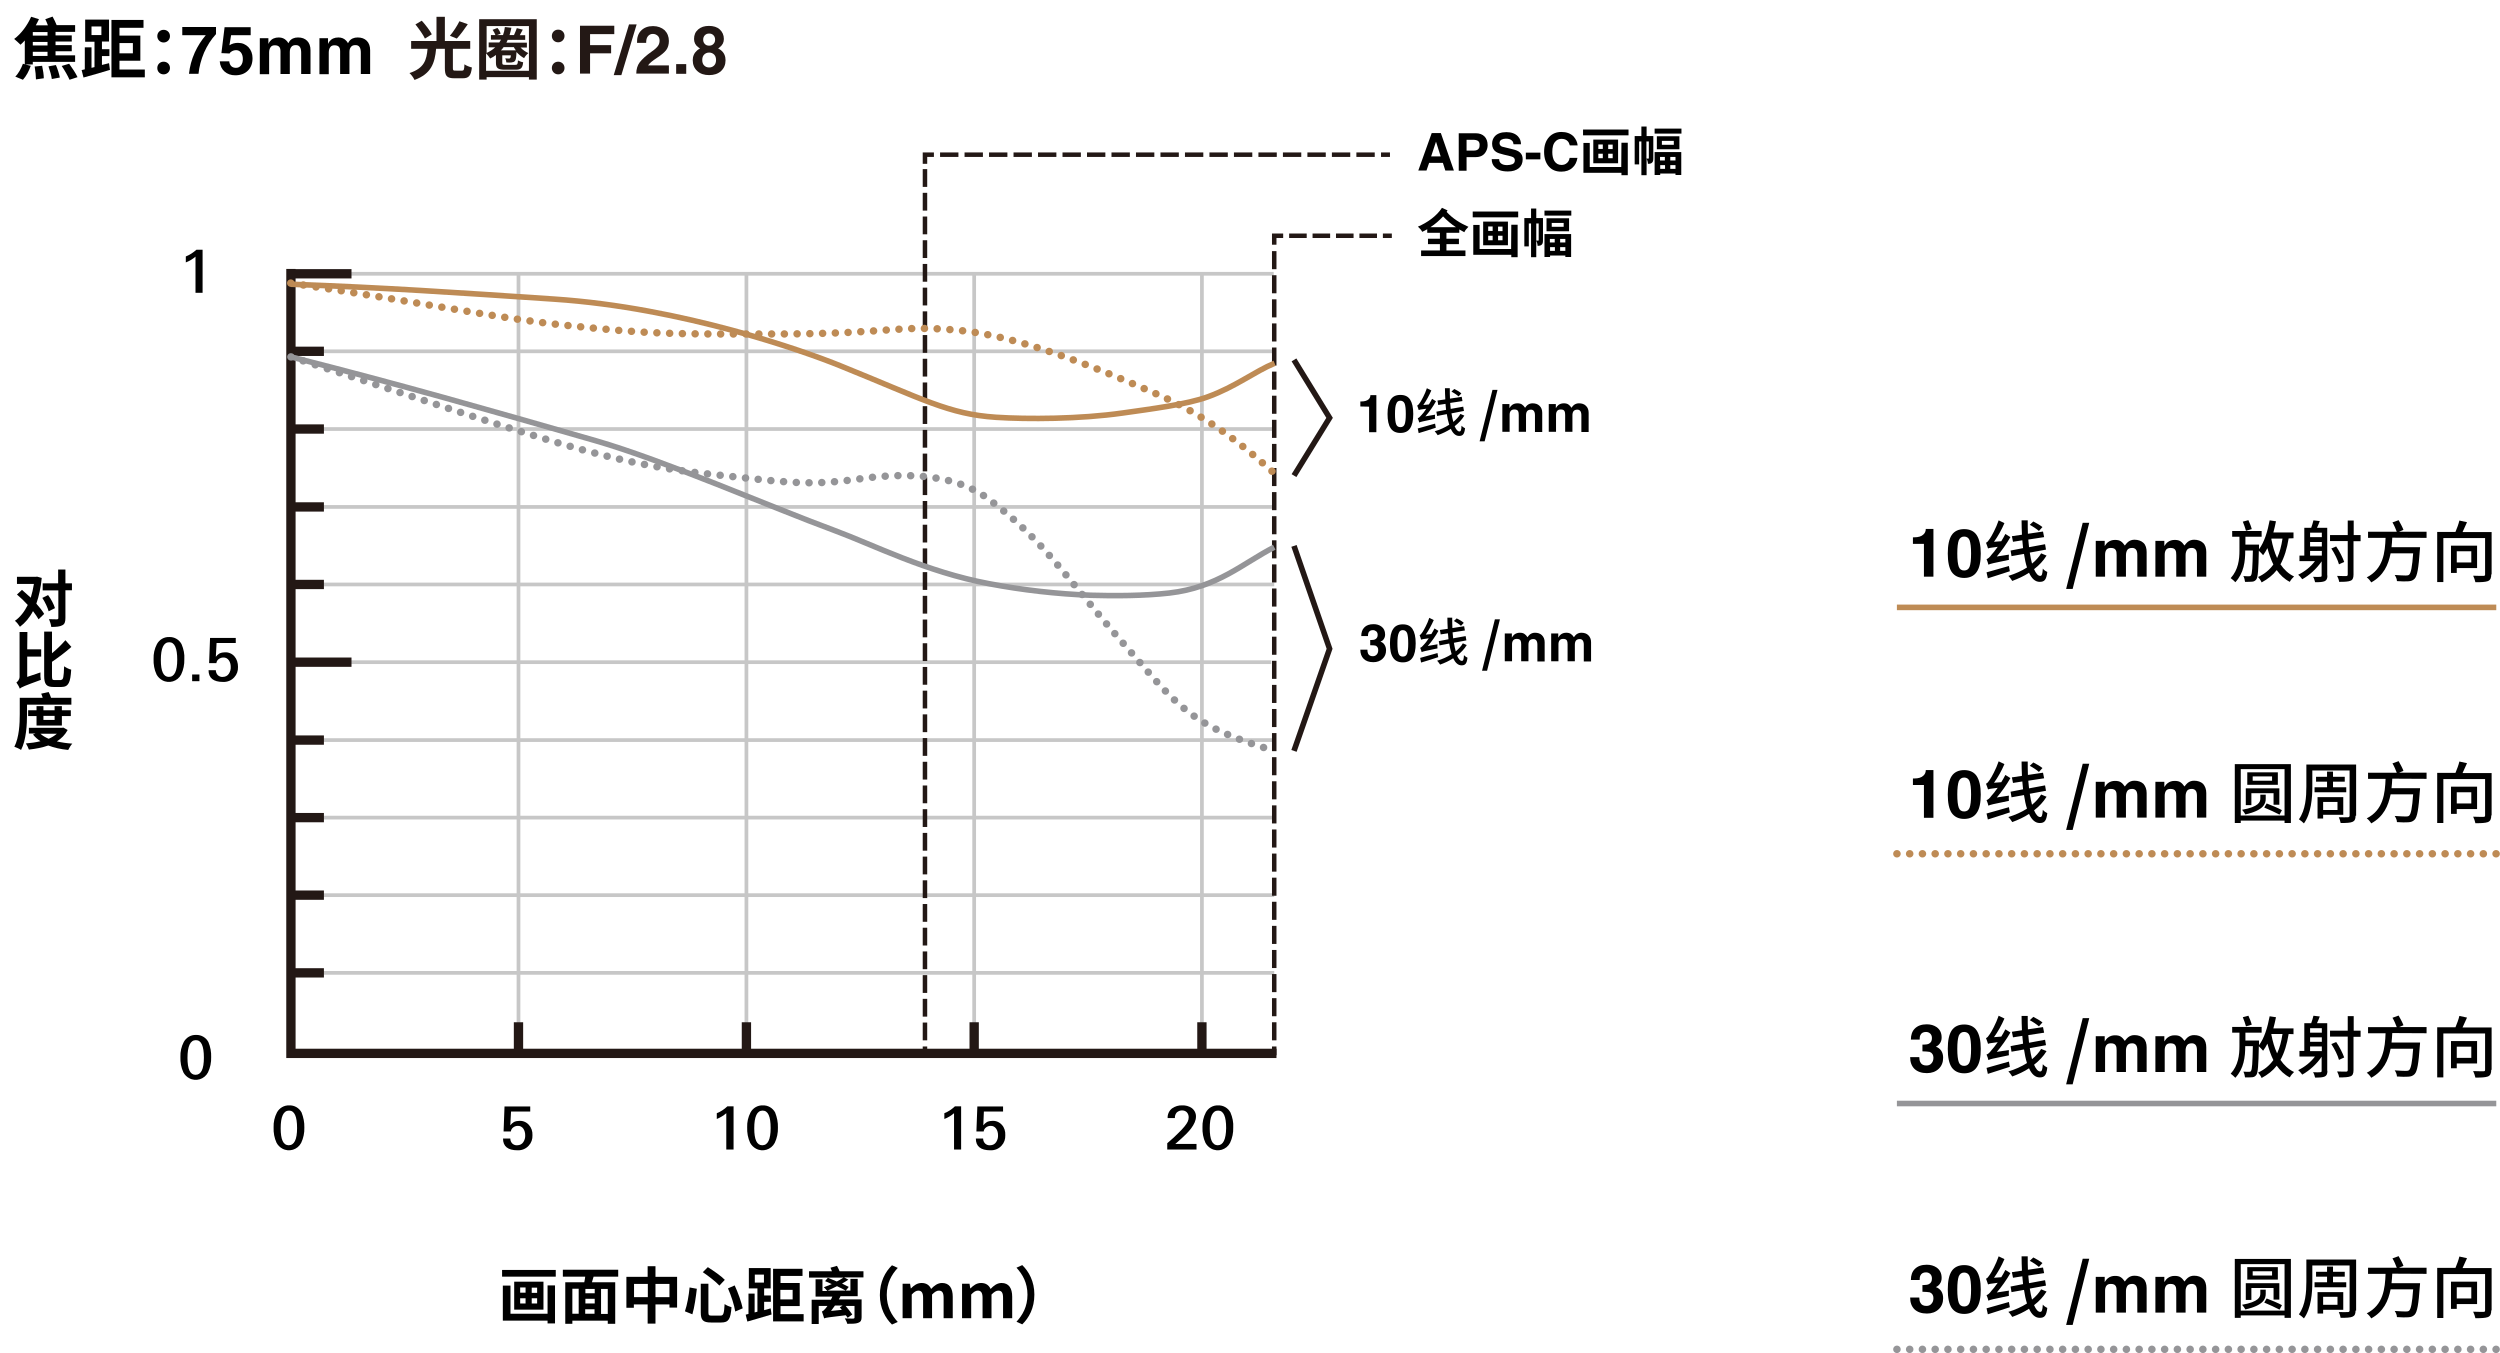 <?xml version="1.0" encoding="utf-8"?>
<!-- Generator: Adobe Illustrator 24.3.0, SVG Export Plug-In . SVG Version: 6.00 Build 0)  -->
<svg version="1.1" id="basic_elements" xmlns="http://www.w3.org/2000/svg" xmlns:xlink="http://www.w3.org/1999/xlink" x="0px"
	 y="0px" viewBox="0 0 1341.4 726" style="enable-background:new 0 0 1341.4 726;" xml:space="preserve">
<style type="text/css">
	.st0{fill:none;stroke:#C7C7C7;stroke-width:2;stroke-miterlimit:10;}
	.st1{fill:none;stroke:#231815;stroke-width:5;stroke-miterlimit:10;}
	.st2{fill:none;stroke:#231815;stroke-width:2.41;stroke-miterlimit:10;}
	.st3{fill:none;stroke:#231815;stroke-width:2.41;stroke-miterlimit:10;stroke-dasharray:9.7,3.23;}
	.st4{fill:none;stroke:#231815;stroke-width:2.41;stroke-miterlimit:10;stroke-dasharray:9.43,3.14;}
	.st5{fill:none;stroke:#231815;stroke-width:2.41;stroke-miterlimit:10;stroke-dasharray:9.54,3.18;}
	.st6{fill:none;stroke:#231815;stroke-width:2.41;stroke-miterlimit:10;stroke-dasharray:9.85,3.29;}
	.st7{fill:none;stroke:#231815;stroke-width:3;stroke-miterlimit:10;}
	.st8{fill:none;stroke:#BE8B55;stroke-width:3;}
	.st9{fill:none;stroke:#BE8B55;stroke-width:4;stroke-linecap:round;stroke-miterlimit:10;stroke-dasharray:4.000000e-02,6.8;}
	.st10{fill:none;stroke:#959598;stroke-width:3;}
	.st11{fill:none;stroke:#959598;stroke-width:4;stroke-linecap:round;stroke-miterlimit:10;stroke-dasharray:4.000000e-02,6.8;}
	.st12{fill:#231815;}
</style>
<line class="st0" x1="278.2" y1="566.2" x2="278.2" y2="146.9"/>
<line class="st1" x1="278.2" y1="566.2" x2="278.2" y2="548.5"/>
<line class="st0" x1="156.1" y1="522" x2="683.7" y2="522"/>
<line class="st1" x1="156.1" y1="522" x2="173.8" y2="522"/>
<line class="st0" x1="156.1" y1="480.3" x2="683.7" y2="480.3"/>
<line class="st1" x1="156.1" y1="480.3" x2="173.8" y2="480.3"/>
<line class="st0" x1="156.1" y1="438.7" x2="683.7" y2="438.7"/>
<line class="st1" x1="156.1" y1="438.7" x2="173.8" y2="438.7"/>
<line class="st0" x1="156.1" y1="397.1" x2="683.7" y2="397.1"/>
<line class="st1" x1="156.1" y1="397.1" x2="173.8" y2="397.1"/>
<line class="st0" x1="156.1" y1="355.3" x2="682.1" y2="355.3"/>
<line class="st1" x1="156.1" y1="355.3" x2="188.6" y2="355.3"/>
<line class="st0" x1="156.1" y1="313.6" x2="683.7" y2="313.6"/>
<line class="st1" x1="156.1" y1="313.6" x2="173.8" y2="313.6"/>
<line class="st0" x1="156.1" y1="272" x2="683.7" y2="272"/>
<line class="st1" x1="156.1" y1="272" x2="173.8" y2="272"/>
<line class="st0" x1="156.1" y1="230.2" x2="683.7" y2="230.2"/>
<line class="st1" x1="156.1" y1="230.2" x2="173.8" y2="230.2"/>
<line class="st0" x1="156.1" y1="188.5" x2="683.7" y2="188.5"/>
<line class="st1" x1="156.1" y1="188.5" x2="173.8" y2="188.5"/>
<line class="st0" x1="400.5" y1="566.2" x2="400.5" y2="146.9"/>
<line class="st1" x1="400.5" y1="566.2" x2="400.5" y2="548.5"/>
<line class="st0" x1="522.7" y1="566.2" x2="522.7" y2="146.9"/>
<line class="st1" x1="522.7" y1="566.2" x2="522.7" y2="548.5"/>
<line class="st0" x1="644.9" y1="566.2" x2="644.9" y2="146.9"/>
<line class="st1" x1="644.9" y1="566.2" x2="644.9" y2="548.5"/>
<line class="st0" x1="156.1" y1="146.9" x2="683.4" y2="146.9"/>
<line class="st1" x1="156.1" y1="146.9" x2="188.6" y2="146.9"/>
<polyline class="st1" points="156.1,144.3 156.1,565.2 684.9,565.2 "/>
<line class="st2" x1="683.7" y1="566.2" x2="683.7" y2="561.5"/>
<line class="st3" x1="683.7" y1="558.2" x2="683.7" y2="133"/>
<polyline class="st2" points="683.7,131.3 683.7,126.5 688.5,126.5 "/>
<line class="st4" x1="691.7" y1="126.5" x2="740.4" y2="126.5"/>
<line class="st2" x1="742" y1="126.5" x2="746.8" y2="126.5"/>
<line class="st2" x1="496.3" y1="566.2" x2="496.3" y2="561.5"/>
<line class="st5" x1="496.3" y1="558.2" x2="496.3" y2="89.5"/>
<polyline class="st2" points="496.3,87.9 496.3,83 501.1,83 "/>
<line class="st6" x1="504.4" y1="83" x2="739.3" y2="83"/>
<line class="st2" x1="741" y1="83" x2="745.8" y2="83"/>
<path d="M163.3,605c0.1,2.8-0.5,5.7-1.7,8.2c-1.9,3.7-6.5,5.1-10.1,3.1c-1.3-0.7-2.4-1.8-3.1-3.1c-1.2-2.6-1.7-5.4-1.6-8.3
	c-0.1-2.8,0.5-5.5,1.8-8c1.3-2.4,3.8-3.9,6.6-3.8c2.8-0.1,5.3,1.4,6.6,3.8C162.8,599.5,163.4,602.2,163.3,605z M159.4,605.3
	c0-6.3-1.4-9.4-4.3-9.4c-3,0-4.5,3.2-4.5,9.5c0,6.1,1.4,9.1,4.3,9.1C157.9,614.5,159.4,611.4,159.4,605.3z"/>
<path d="M113.3,567.2c0.1,2.8-0.5,5.7-1.7,8.2c-1.9,3.7-6.5,5.1-10.1,3.1c-1.3-0.7-2.4-1.8-3.1-3.1c-1.2-2.6-1.7-5.4-1.6-8.3
	c-0.1-2.8,0.5-5.5,1.8-8c1.3-2.4,3.8-3.9,6.6-3.8c2.8-0.1,5.3,1.4,6.6,3.8C112.9,561.7,113.4,564.5,113.3,567.2z M109.4,567.5
	c0-6.3-1.4-9.4-4.3-9.4c-3,0-4.5,3.2-4.5,9.5c0,6.1,1.4,9.1,4.3,9.1C107.9,576.7,109.4,573.7,109.4,567.5L109.4,567.5z"/>
<path d="M98.9,353.7c0.1,2.8-0.5,5.7-1.7,8.2c-1.9,3.7-6.5,5.1-10.1,3.1c-1.3-0.7-2.4-1.8-3.1-3.1c-1.2-2.6-1.7-5.4-1.6-8.3
	c-0.1-2.8,0.5-5.5,1.8-8c1.3-2.4,3.8-3.9,6.6-3.8c2.8-0.1,5.3,1.4,6.6,3.8C98.5,348.2,99.1,350.9,98.9,353.7z M95.1,354
	c0-6.3-1.4-9.4-4.3-9.4c-3,0-4.5,3.2-4.5,9.5c0,6.1,1.4,9.1,4.3,9.1C93.6,363.2,95.1,360.1,95.1,354z"/>
<path d="M107,365.5h-3.9v-3.6h3.9V365.5L107,365.5z"/>
<path d="M127.7,357.8c0.1,2.1-0.6,4.1-2,5.6c-1.5,1.7-3.7,2.6-6,2.5c-5.2,0-7.8-2.1-7.8-6.3h3.9c0,1,0.4,2,1.1,2.7
	c0.8,0.7,1.7,1,2.7,0.9c1.3,0,2.5-0.6,3.2-1.7s1.1-2.4,1-3.7c0-1.2-0.3-2.5-1-3.5s-1.8-1.6-3-1.5c-0.9,0-1.7,0.3-2.4,0.8
	c-0.7,0.5-1.2,1.3-1.3,2.2h-3.9l0.5-13.5h13.8v2.7h-10.3l-0.4,7.4c0.5-0.7,1.2-1.3,2-1.8c0.9-0.4,1.9-0.6,2.9-0.6
	c1.9-0.1,3.8,0.7,5.1,2.2C127.1,353.7,127.7,355.7,127.7,357.8z"/>
<path d="M108.7,157.1h-3.8v-19.4c-1.5,1.3-3.3,2.4-5.2,3.1v-3.2c2.1-0.8,4-2.1,5.7-3.6h3.3V157.1L108.7,157.1z"/>
<path d="M285.7,609.1c0.1,2.1-0.6,4.1-2,5.6c-1.5,1.7-3.7,2.6-6,2.5c-5.2,0-7.8-2.1-7.8-6.3h3.9c0,1,0.4,2,1.1,2.7
	c0.8,0.7,1.7,1,2.7,0.9c1.3,0,2.5-0.6,3.2-1.7c0.7-1.1,1.1-2.4,1-3.7c0-1.2-0.3-2.5-1-3.5s-1.8-1.6-3-1.5c-0.9,0-1.7,0.3-2.4,0.8
	c-0.7,0.5-1.2,1.3-1.3,2.2h-3.9l0.5-13.4h13.8v2.7h-10.3l-0.4,7.4c0.5-0.7,1.2-1.3,2-1.8c0.9-0.4,1.9-0.6,2.9-0.6
	c1.9-0.1,3.8,0.7,5.1,2.2C285.1,605,285.8,607,285.7,609.1z"/>
<path d="M393.5,616.8h-3.8v-19.5c-1.5,1.3-3.3,2.4-5.1,3.1v-3.1c2.1-0.8,4-2.1,5.7-3.7h3.3v23.2H393.5z"/>
<path d="M417.4,605c0.1,2.8-0.5,5.7-1.7,8.2c-1.9,3.7-6.5,5.1-10.1,3.1c-1.3-0.7-2.4-1.8-3.1-3.1c-1.2-2.6-1.7-5.4-1.6-8.3
	c-0.1-2.8,0.5-5.5,1.8-8c1.3-2.4,3.8-3.9,6.6-3.8c2.8-0.1,5.3,1.4,6.6,3.8C416.9,599.5,417.5,602.2,417.4,605z M413.5,605.3
	c0-6.3-1.4-9.4-4.3-9.4c-3,0-4.5,3.2-4.5,9.5c0,6.1,1.4,9.1,4.3,9.1C412,614.5,413.5,611.4,413.5,605.3L413.5,605.3z"/>
<path d="M515.7,616.8h-3.8v-19.5c-1.5,1.3-3.3,2.4-5.2,3.1v-3.1c2.1-0.8,4-2.1,5.7-3.7h3.3V616.8L515.7,616.8z"/>
<path d="M539.4,609.1c0.1,2.1-0.6,4.1-2,5.6c-1.5,1.7-3.7,2.6-6,2.5c-5.2,0-7.8-2.1-7.8-6.3h3.9c0,1,0.4,2,1.1,2.7
	c0.8,0.7,1.7,1,2.7,0.9c1.3,0,2.5-0.6,3.2-1.7c0.7-1.1,1.1-2.4,1-3.7c0-1.2-0.3-2.5-1-3.5s-1.8-1.6-3-1.5c-0.9,0-1.7,0.3-2.4,0.8
	s-1.2,1.3-1.3,2.2h-3.9l0.5-13.4h13.8v2.7h-10.3l-0.3,7.4c0.5-0.7,1.2-1.3,2-1.8c0.9-0.4,1.9-0.6,2.9-0.6c1.9-0.1,3.8,0.7,5.1,2.2
	C538.9,605,539.5,607,539.4,609.1z"/>
<path d="M642,616.8h-15.7v-3.4c2.6-2.2,4.6-4,6-5.5c2.7-2.6,4.3-4.6,5-6.1c0.3-0.7,0.5-1.5,0.5-2.3c0-1-0.3-1.9-1-2.7
	c-0.7-0.7-1.6-1-2.6-1s-2,0.4-2.8,1.1c-0.7,0.8-1.1,1.9-1,3h-3.9c-0.1-2,0.8-4,2.4-5.2c1.6-1.1,3.5-1.7,5.4-1.6
	c1.8-0.1,3.6,0.4,5.1,1.4c1.5,1.1,2.4,2.9,2.3,4.7c0,1.9-0.9,4-2.7,6.4c-1.5,1.9-3.2,3.6-5,5.2c-1,0.9-2.1,1.9-3.4,3H642V616.8
	L642,616.8z"/>
<path d="M661.7,605c0.1,2.8-0.5,5.7-1.7,8.2c-1.9,3.7-6.5,5.1-10.1,3.1c-1.3-0.7-2.4-1.8-3.1-3.1c-1.2-2.6-1.7-5.4-1.6-8.3
	c-0.1-2.8,0.5-5.5,1.8-8c1.3-2.4,3.8-3.9,6.6-3.8c2.8-0.1,5.3,1.4,6.6,3.8C661.3,599.5,661.9,602.2,661.7,605z M657.9,605.3
	c0-6.3-1.4-9.4-4.3-9.4c-3,0-4.5,3.2-4.5,9.5c0,6.1,1.4,9.1,4.3,9.1C656.3,614.5,657.8,611.4,657.9,605.3L657.9,605.3z"/>
<polyline class="st7" points="694.3,402.9 713.4,348.1 694.3,292.9 "/>
<polyline class="st7" points="694.3,255.2 713.4,224.2 694.3,193.1 "/>
<path class="st8" d="M156,152.5c53.1,2,85.9,4.3,141.4,8c68.9,4.6,134.3,28,153.3,35.7c44.8,18.1,58.3,26,83.7,27.7
	c16.9,1.1,45,1,68-2.3c14.7-2.1,34.6-4.6,45.7-8.7c14.7-5.3,25.3-13.7,35.8-18"/>
<path class="st9" d="M156,151.9c73.8,10.9,110.4,18.8,147.1,22.6c48,5,55.7,4.8,116,4.7c60.7-0.2,61.4-5,95-2
	c33.2,3,75.8,20.7,108.3,35c34,15,57.7,39,61.7,42"/>
<path class="st10" d="M156.1,191.5c59.2,15,104.8,28.1,163.6,45c37,10.7,94.3,35.7,127.7,48c21.4,7.9,49.3,22.3,83.3,28.7
	c18,3.4,36.3,5.5,54.7,6.2c12.4,0.4,28.7,0.3,42-1.2c26-3,39.3-15.9,56.3-24.6"/>
<path class="st11" d="M156.1,191.5c50.6,16.3,90.6,30,123.2,40c25.8,7.9,58,18.3,99.7,22.7c41.7,4.4,53,6.7,80.3,3
	c12.4-1.7,47.7-6.7,70.3,10c30.6,22.5,43,43.7,73.7,78.7c28.2,32.2,34.7,43.7,80.7,57"/>
<path d="M17.6,34.6h-4.1l3,0.7C15.6,38,14,41,12.3,42.8l-4.1-1.7c1.6-1.5,3.2-4.4,4.1-6.9l1,0.3V21.7c-0.8,0.9-1.5,1.6-2.3,2.3
	c-0.8-0.8-2.4-2.3-3.4-3.1c3.7-2.7,7.1-7.3,9.1-11.9l4.2,1.3c-0.5,1.1-1.1,2.2-1.7,3.3h6.5c-0.4-1.1-0.9-2.3-1.4-3.3l3.9-1.4
	c0.8,1.4,1.7,3.3,2.2,4.6h9.9v3.6H29.8V19h8.7v3.3h-8.7v1.9h8.7v3.3h-8.7v2.2h10.5v3.5H17.6V34.6z M25.5,17.2h-7.9v1.9h7.9V17.2z
	 M25.5,22.5h-7.9v1.9h7.9V22.5z M25.5,27.8h-7.9V30h7.9V27.8z M22.6,35.3c0.5,2.2,0.9,5,0.9,6.7l-4.2,0.6c0-1.7-0.3-4.6-0.7-6.9
	L22.6,35.3z M30,34.9c0.9,2.1,1.8,4.9,2.1,6.7l-4.3,0.8c-0.2-1.7-1-4.6-1.8-6.8L30,34.9z M37.1,34.2c1.6,2.2,3.6,5.2,4.5,7.2
	l-4.3,1.4c-0.8-1.9-2.6-5.1-4.2-7.4L37.1,34.2z"/>
<path d="M54.5,34.9c1.3-0.3,2.6-0.7,4-1l0.5,3.6c-4.9,1.5-10.2,3-14.2,4.1l-1-4l1.7-0.4V25.4h3.6v11l1.6-0.4V22.4h-5V10.5h12.8v11.8
	h-3.8v4.1h4v3.7h-4v4.8H54.5z M49.1,18.8h5.3v-4.6h-5.3V18.8z M77.7,37.3v4.2H59.8V10.7H77v4.2H64.1v4.2h11.2v13.5H64.1v4.7H77.7z
	 M64.1,23.1v5.5h7.2v-5.5H64.1z"/>
<path d="M84.4,19.4c0-2,1.5-3.4,3.4-3.4s3.4,1.4,3.4,3.4c0,1.9-1.5,3.4-3.4,3.4S84.4,21.3,84.4,19.4z M84.4,36.5
	c0-2,1.5-3.4,3.4-3.4s3.4,1.4,3.4,3.4c0,1.9-1.5,3.4-3.4,3.4S84.4,38.5,84.4,36.5z"/>
<path d="M101.4,39.6c0.4-3.8,1.4-7.6,3.1-11.4c1.6-3.5,3.6-6.6,5.9-9.3H97.8v-4.4h18.1v1.9v1.9c-2.6,2.8-4.7,6.1-6.4,9.9
	c-1.6,3.8-2.6,7.6-3,11.4H101.4z"/>
<path d="M135.5,31.2c0,2.8-0.8,5-2.5,6.7s-4,2.5-6.8,2.5c-2.3,0-4.2-0.7-5.7-2s-2.4-3.2-2.6-5.5h5.1c0.1,1.1,0.5,2,1.1,2.6
	s1.5,0.9,2.5,0.9c1.1,0,2-0.4,2.7-1.3s1-2,1-3.4s-0.3-2.6-1-3.5s-1.6-1.3-2.7-1.3c-0.7,0-1.4,0.2-2,0.5s-1.1,0.7-1.4,1.3l-4.4-0.2
	l1.7-13.9h14v4.3H124l-0.9,5.4c1.4-0.9,2.9-1.3,4.6-1.3c2.3,0,4.1,0.8,5.6,2.3C134.7,26.8,135.5,28.8,135.5,31.2z"/>
<path d="M139.2,20.5h2.4h2.4v3.1c0.2-0.5,0.5-1,0.8-1.4c1.1-1.4,2.7-2.1,4.8-2.1c1.7,0,3.1,0.6,4.1,1.7c0.4,0.4,0.8,0.9,1,1.4l0.6-1
	c1-1.4,2.6-2.1,4.6-2.1c2.1,0,3.7,0.6,4.9,1.8c1.2,1.2,1.8,2.9,1.8,5.1v12.7h-2.5h-2.5V28.4c0-1.4-0.2-2.5-0.7-3.2s-1.2-1-2.2-1
	c-1.1,0-1.9,0.3-2.4,1c-0.6,0.7-0.8,1.6-0.8,2.8v11.7H153h-2.5V27.6c0-1.1-0.2-2-0.7-2.5s-1.2-0.8-2.3-0.8s-1.8,0.3-2.3,1
	s-0.8,1.6-0.8,2.8v11.7h-2.5h-2.5V20.5H139.2z"/>
<path d="M171.2,20.5h2.4h2.4v3.1c0.2-0.5,0.5-1,0.8-1.4c1.1-1.4,2.7-2.1,4.8-2.1c1.7,0,3.1,0.6,4.1,1.7c0.4,0.4,0.8,0.9,1,1.4l0.6-1
	c1-1.4,2.6-2.1,4.6-2.1c2.1,0,3.7,0.6,4.9,1.8c1.2,1.2,1.8,2.9,1.8,5.1v12.7h-2.5h-2.5V28.4c0-1.4-0.2-2.5-0.7-3.2s-1.2-1-2.2-1
	c-1.1,0-1.9,0.3-2.4,1c-0.6,0.7-0.8,1.6-0.8,2.8v11.7H185h-2.5V27.6c0-1.1-0.2-2-0.7-2.5s-1.2-0.8-2.3-0.8s-1.8,0.3-2.3,1
	s-0.8,1.6-0.8,2.8v11.7h-2.5h-2.5V20.5H171.2z"/>
<g>
	<path d="M22.4,310.1c-0.5,5.2-1.5,9.8-2.9,13.8c1.7,1.9,3.3,3.9,4.2,5.5l-3,2.9c-0.7-1.3-1.8-2.8-3-4.4c-1.8,3.5-4.2,6.3-7,8.4
		c-0.6-1-1.8-2.5-2.7-3.2c2.8-1.9,5.1-4.9,6.9-8.5c-1.8-2-3.9-4-5.8-5.6l2.7-2.5c1.5,1.3,3.1,2.7,4.7,4.2c0.7-2.3,1.3-4.8,1.7-7.4
		H9.1v-3.8h10.1l0.7-0.1L22.4,310.1z M25.8,319.3c1.6,2.1,3.1,5,3.7,7l-3.4,1.7c-0.5-1.9-1.9-4.9-3.4-7.2L25.8,319.3z M38.6,316.7
		h-3.5v14.8c0,2.2-0.4,3.4-1.7,4c-1.2,0.7-3.2,0.9-5.9,0.9c-0.1-1.2-0.7-3-1.2-4.2c1.8,0.1,3.6,0.1,4.2,0.1s0.8-0.2,0.8-0.7v-14.8
		h-8.4V313h8.3v-7.4h3.9v7.4h3.5V316.7z"/>
	<path d="M14.6,348.4h7.5v3.9h-7.5v10.9l7.1-2.4c-0.1,1.3,0,3,0.2,4c-8.8,3.2-10.4,3.9-11.3,4.7c-0.3-1-1.3-2.6-1.8-3.3
		c0.7-0.5,1.7-1.6,1.7-3.1v-24h4.2L14.6,348.4L14.6,348.4z M32.7,364.8c1.3,0,1.5-1.5,1.7-7.3c1,0.7,2.7,1.6,3.8,1.8
		c-0.4,6.8-1.4,9.3-5.2,9.3h-4.3c-3.8,0-5-1.4-5-6.1v-23.6h4.2v11.6c2.7-2.2,5.3-4.8,7.2-7l3.2,3.6c-3.1,2.8-6.9,5.6-10.4,8v7.6
		c0,1.9,0.2,2.2,1.4,2.2h3.4C32.7,364.9,32.7,364.8,32.7,364.8z"/>
	<path d="M14.5,383.2c0,5.5-0.4,13.8-3.2,19.2c-0.8-0.6-2.6-1.4-3.6-1.7c2.6-5.1,2.9-12.4,2.9-17.5v-8.8h12.3
		c-0.2-0.8-0.5-1.6-0.8-2.2l4-0.9c0.5,0.9,0.9,2,1.3,3.1h10.9v3.7H14.5V383.2z M36.3,391.7c-1.4,2.6-3.4,4.6-5.8,6.1
		c2.5,0.6,5.3,1,8.3,1.2c-0.8,0.8-1.7,2.4-2.2,3.4c-4-0.4-7.6-1.2-10.7-2.4c-3.1,1.1-6.7,1.8-10.4,2.2c-0.3-0.9-1-2.4-1.6-3.3
		c2.7-0.2,5.4-0.6,7.8-1.2c-1.5-1-2.9-2.2-4-3.6l1.3-0.5h-3.5v-3.1h17.8l0.7-0.1L36.3,391.7z M19.6,389.3v-5.1h-4.5v-3.1h4.5v-2.2
		h3.7v2.2h6v-2.2h3.9v2.2H38v3.1h-4.8v5.1H19.6z M21.7,393.7c1.2,1.1,2.6,1.9,4.4,2.7c1.7-0.7,3.1-1.6,4.4-2.7H21.7z M23.3,384.1
		v2.2h6v-2.2H23.3z"/>
</g>
<g>
	<path d="M298.2,681.4v3.6h-28.8v-3.6H298.2z M293.8,689.7h4v20.4h-4v-1.5h-24v-18.8h4.1v15.1h19.9V689.7z M291.6,687.7v15h-15.7
		v-15H291.6z M279.1,693.6h2.9v-2.8h-2.9V693.6z M279.1,699.4h2.9v-2.8h-2.9V699.4z M288.2,690.9h-2.9v2.8h2.9V690.9z M288.2,696.6
		h-2.9v2.8h2.9V696.6z"/>
	<path d="M318.5,685c-0.3,1-0.6,2-0.9,3h12.5v22.3h-4v-1.7h-19v1.7h-3.8V688h10.2c0.2-1,0.4-2,0.5-3h-12v-3.7h29.7v3.7H318.5z
		 M307.1,704.9h3.4v-13.4h-3.4V704.9z M319.1,691.6h-5v2.3h5V691.6z M319.1,696.9h-5v2.5h5V696.9z M314,704.9h5v-2.4h-5V704.9z
		 M326.1,691.6h-3.6V705h3.6V691.6z"/>
	<path d="M363.3,685.1v16.5h-4.1v-1.7h-7.5v10.3h-4.2v-10.3h-7.4v1.8h-4v-16.6h11.4v-5.7h4.2v5.7H363.3z M347.6,696v-7.1h-7.4v7.1
		H347.6z M359.2,696v-7.1h-7.5v7.1H359.2z"/>
	<path d="M373.9,691.5c-0.5,4.3-1.3,10-2.4,13.7l-4-1.6c1.2-3.5,2.1-8.4,2.5-12.8L373.9,691.5z M380.1,688.8v15.3
		c0,1.6,0.3,1.8,1.8,1.8h4.7c1.6,0,1.9-1.1,2.2-6.2c0.9,0.7,2.6,1.4,3.7,1.7c-0.5,6.3-1.5,8.2-5.5,8.2h-5.5c-4.3,0-5.5-1.3-5.5-5.5
		v-15.3H380.1z M379.8,679.9c3,1.9,7.2,4.8,9.1,6.8l-2.9,3.1c-1.8-2-5.8-5.1-8.9-7.2L379.8,679.9z M394.2,689.7
		c1.8,3.9,3.6,8.9,4.3,12.3l-4,1.7c-0.5-3.4-2.2-8.6-3.9-12.4L394.2,689.7z"/>
	<path d="M409.9,703c1.2-0.3,2.4-0.6,3.6-1l0.5,3.3c-4.5,1.4-9.4,2.7-13,3.8l-0.9-3.7l1.5-0.4v-10.9h3.3v10.1l1.5-0.4v-12.5h-4.6
		v-10.9h11.7v10.9H410v3.8h3.6v3.4H410v4.5L409.9,703L409.9,703z M405,688.2h4.9v-4.3H405V688.2z M431.2,705.2v3.8h-16.4v-28.2h15.8
		v3.8h-11.8v3.8h10.3v12.4h-10.3v4.3h12.4V705.2z M418.7,692.1v5.1h6.6v-5.1H418.7z"/>
	<path d="M463.4,685.4h-10.5l2.3,1.2c-1,0.7-2.1,1.4-3.4,2.1c1.4,0.7,2.7,1.3,3.6,1.8l-1.6,2c-1.2-0.7-2.8-1.5-4.7-2.4
		c-1.7,0.9-3.5,1.7-5.1,2.4h12.3v-6.3h3.9v9.3H451c-0.3,0.6-0.6,1.1-0.9,1.7h12.2v9.6c0,1.7-0.5,2.5-1.9,3c-1.3,0.5-3.2,0.5-5.8,0.5
		c-0.2-0.9-0.8-2.1-1.3-2.9c1.7,0.1,3.9,0.1,4.4,0.1c0.6,0,0.8-0.2,0.8-0.6v-6.2h-4.8c1.3,1.5,2.8,3.4,3.6,4.6l-2.5,1.8
		c-0.2-0.4-0.6-0.9-1-1.4c-9.3,1.1-10.7,1.3-11.6,1.7c-0.2-0.8-0.8-2.6-1.2-3.7c0.7-0.2,1.3-0.9,2.1-1.8c0.2-0.2,0.5-0.7,0.9-1.2
		h-4.7v9.7h-3.8v-13h10.3c0.3-0.6,0.6-1.1,0.8-1.7h-9v-9.3h3.7v6.3h2.6c-0.4-0.5-1.3-1.6-1.9-2c1.4-0.5,2.9-1.1,4.3-1.7
		c-1.3-0.6-2.5-1.2-3.6-1.6l1.5-1.8c1.5,0.6,3.1,1.3,4.8,2c1.3-0.7,2.6-1.4,3.6-2.1h-18.5v-3.4h12.3c-0.3-0.7-0.6-1.4-0.8-1.9l3.5-1
		c0.5,0.9,1,2,1.4,2.9h12.8v3.3L463.4,685.4L463.4,685.4z M448,700.5c-0.7,1-1.4,1.9-2.1,2.9l5.8-0.6c-0.4-0.5-0.7-0.9-1.1-1.3
		l1.5-1L448,700.5L448,700.5z"/>
	<path d="M478.6,678.9l3.1,1.4c-3.3,3.6-5.9,8.1-5.9,14.5s2.6,10.9,5.9,14.5l-3.1,1.4c-3.6-3.5-6.5-8.8-6.5-15.8
		C472.1,687.7,475,682.4,478.6,678.9z"/>
	<path d="M484.3,688.8h4l0.4,2.5h0.1c1.6-1.6,3.3-2.9,5.7-2.9c2.6,0,4.2,1.2,5.1,3.2c1.7-1.8,3.5-3.2,5.9-3.2c3.9,0,5.7,2.8,5.7,7.4
		v11.5h-4.9v-10.9c0-2.9-0.8-3.9-2.6-3.9c-1.1,0-2.2,0.7-3.6,2.1v12.7h-4.8v-10.9c0-2.9-0.9-3.9-2.6-3.9c-1.1,0-2.2,0.7-3.5,2.1
		v12.7h-4.9L484.3,688.8L484.3,688.8z"/>
	<path d="M516.2,688.8h4l0.4,2.5h0.1c1.6-1.6,3.3-2.9,5.7-2.9c2.6,0,4.2,1.2,5.1,3.2c1.7-1.8,3.5-3.2,5.9-3.2c3.9,0,5.7,2.8,5.7,7.4
		v11.5h-4.9v-10.9c0-2.9-0.8-3.9-2.6-3.9c-1.1,0-2.2,0.7-3.6,2.1v12.7h-4.8v-10.9c0-2.9-0.9-3.9-2.6-3.9c-1.1,0-2.2,0.7-3.5,2.1
		v12.7h-4.9L516.2,688.8L516.2,688.8z"/>
	<path d="M548.5,710.6l-3.1-1.4c3.3-3.6,5.9-8.1,5.9-14.5s-2.6-10.9-5.9-14.5l3.1-1.4c3.6,3.5,6.5,8.8,6.5,15.8
		C555,701.9,552.1,707.1,548.5,710.6z"/>
</g>
<g>
	<g>
		<path d="M766.8,87.4l-1.4,4.1H761l7.2-20.1h4.9l7,20.1h-4.6l-1.3-4.1H766.8z M767.9,83.9h5.1l-2.5-7.9L767.9,83.9z"/>
		<path d="M786.9,84.3v7.3h-4.2V71.5h9.2c1.9,0,3.5,0.6,4.6,1.7s1.7,2.7,1.7,4.7c0,1.4-0.4,2.7-1.2,3.9c-1.1,1.7-2.9,2.5-5.2,2.5
			C791.8,84.3,786.9,84.3,786.9,84.3z M786.9,80.8h3.9c1.3,0,2.3-0.4,2.7-1.2c0.3-0.4,0.4-1.1,0.4-1.9c0-1-0.3-1.7-0.9-2.1
			c-0.6-0.4-1.5-0.6-2.8-0.6h-3.3L786.9,80.8L786.9,80.8z"/>
		<path d="M800.4,85.4h4c0,0.8,0.2,1.5,0.7,2c0.7,0.8,1.9,1.2,3.5,1.2c1.2,0,2.1-0.2,2.9-0.5c0.9-0.4,1.3-1.1,1.3-2.1
			c0-0.7-0.3-1.3-1-1.7c-0.4-0.2-1.3-0.5-2.6-0.8L807,83c-2.1-0.5-3.6-1-4.4-1.6c-1.3-0.9-2-2.4-2-4.3c0-1.5,0.5-2.9,1.4-3.9
			c1.3-1.5,3.4-2.3,6.3-2.3c2.7,0,4.8,0.8,6.2,2.3c1.1,1.2,1.6,2.6,1.6,4.2h-4c-0.1-0.8-0.3-1.4-0.7-1.8c-0.7-0.8-1.8-1.2-3.4-1.2
			c-0.9,0-1.7,0.2-2.3,0.5c-0.8,0.4-1.1,1.1-1.1,1.9c0,0.7,0.3,1.2,0.8,1.6c0.3,0.2,0.7,0.4,1.4,0.5l4.9,1.2
			c1.7,0.4,2.9,0.9,3.7,1.6c1.1,0.9,1.6,2.1,1.6,3.8c0,2-0.7,3.6-2,4.7c-1.5,1.2-3.4,1.8-5.9,1.8c-3.3,0-5.6-0.8-7.1-2.4
			C800.9,88.5,800.4,87.1,800.4,85.4z"/>
		<path d="M826.5,81.9v3.6h-7.8v-3.6H826.5z"/>
		<path d="M846.5,78h-4.2c-0.3-1-0.6-1.7-1.1-2.2c-0.8-0.9-1.9-1.3-3.4-1.3c-1.3,0-2.4,0.5-3.2,1.4c-1.2,1.2-1.7,3.1-1.7,5.7
			c0,2,0.4,3.6,1.1,4.8c0.9,1.4,2.2,2.1,3.8,2.1c1.2,0,2.1-0.3,2.9-1c0.8-0.6,1.3-1.6,1.5-2.8h4.2c-0.4,2.3-1.3,4.1-2.7,5.3
			c-1.5,1.4-3.5,2.1-6,2.1c-2.8,0-5-0.9-6.6-2.7c-1.7-1.9-2.6-4.5-2.6-7.9s0.9-6,2.7-8c1.7-1.8,3.9-2.7,6.6-2.7s4.9,0.8,6.5,2.4
			C845.6,74.7,846.3,76.2,846.5,78z"/>
		<path d="M873.8,69.5v3.1h-24.4v-3.1H873.8z M870,76.6h3.4V94H870v-1.3h-20.4v-16h3.4v12.9h16.9L870,76.6L870,76.6z M868.2,74.9
			v12.7h-13.3V74.9H868.2z M857.6,79.9h2.4v-2.4h-2.4V79.9z M857.6,84.9h2.4v-2.4h-2.4V84.9z M865.3,77.6h-2.4V80h2.4V77.6z
			 M865.3,82.5h-2.4v2.4h2.4V82.5z"/>
		<path d="M887.1,84.9c0,1-0.1,1.9-0.7,2.4c-0.6,0.5-1.2,0.6-2.2,0.6c0-0.8-0.3-2-0.7-2.7V94h-2.8V75.9h-1.2v12.3h-2.4V73h3.6v-5.1
			h2.8V73h3.6L887.1,84.9L887.1,84.9z M884.5,85.1c0.1,0,0.2-0.1,0.2-0.3v-8.9h-1.3v9.2C883.4,85.1,884.5,85.1,884.5,85.1z
			 M902.2,69v2.7h-14.4V69H902.2z M887.8,81.6h14.3v12.3H899v-0.8h-8.2v0.8h-3V81.6z M901.1,73.1v7H889v-7H901.1z M890.7,84.2v1.9
			h2.6v-1.9H890.7z M893.4,90.6v-2h-2.6v2H893.4z M898.1,75.6h-6.4v2.1h6.4V75.6z M899,84.2h-2.8v1.9h2.8V84.2z M899,90.6v-2h-2.8v2
			H899z"/>
	</g>
</g>
<g>
	<g>
		<path d="M776.1,124.9v3.2h6.7v2.9h-6.7v3.4h10.2v3h-23.8v-3h10.1V131h-6.4v-2.9h6.4v-3.2h-6.8V123c-0.9,0.5-1.8,1-2.7,1.4
			c-0.4-0.9-1.4-2-2.3-2.8c5-2.1,10.1-5.7,12.9-10.1l3,1.4c-0.2,0.3-0.3,0.5-0.5,0.8c3.3,3.6,7.2,6,11.7,8c-0.8,0.8-1.8,1.9-2.2,2.9
			c-0.9-0.5-1.8-1-2.7-1.5v1.8C783,124.9,776.1,124.9,776.1,124.9z M781.2,121.9c-2.5-1.6-4.7-3.5-6.9-5.8c-2,2.2-4.3,4.2-6.8,5.8
			H781.2z"/>
		<path d="M814.6,113.5v3.1h-24.4v-3.1H814.6z M810.9,120.6h3.4V138h-3.4v-1.3h-20.4v-16h3.4v12.9h16.9L810.9,120.6L810.9,120.6z
			 M809.1,118.9v12.7h-13.3v-12.7C795.8,118.9,809.1,118.9,809.1,118.9z M798.5,123.9h2.4v-2.4h-2.4V123.9z M798.5,128.9h2.4v-2.4
			h-2.4V128.9z M806.2,121.6h-2.4v2.4h2.4V121.6z M806.2,126.5h-2.4v2.4h2.4V126.5z"/>
		<path d="M827.9,128.9c0,1-0.1,1.9-0.7,2.4c-0.6,0.5-1.2,0.6-2.2,0.6c0-0.8-0.3-2-0.7-2.7v8.8h-2.8v-18.1h-1.2v12.3h-2.4V117h3.6
			v-5.1h2.8v5.1h3.6L827.9,128.9L827.9,128.9z M825.4,129.1c0.1,0,0.2-0.1,0.2-0.3v-8.9h-1.3v9.2H825.4z M843.1,113v2.7h-14.4V113
			H843.1z M828.7,125.6H843v12.3h-3.1v-0.8h-8.2v0.8h-3V125.6z M841.9,117.1v7h-12.1v-7H841.9z M831.6,128.2v1.9h2.6v-1.9H831.6z
			 M834.3,134.6v-2h-2.6v2H834.3z M839,119.6h-6.4v2.1h6.4V119.6z M839.9,128.2h-2.8v1.9h2.8V128.2z M839.9,134.6v-2h-2.8v2H839.9z"
			/>
	</g>
</g>
<g>
	<g>
		<path d="M729.9,218.1v-2.7h0.6c1.7,0,3-0.4,3.8-1.1c0.7-0.6,1-1.4,1-2.3h3.2v19.9h-3.9v-13.7L729.9,218.1L729.9,218.1z"/>
		<path d="M744.5,222.1c0-3.5,0.6-6.1,1.7-7.7c1.1-1.7,2.8-2.5,5.2-2.5s4.1,0.8,5.2,2.5c1.1,1.7,1.7,4.2,1.7,7.7s-0.6,6.1-1.7,7.7
			c-1.1,1.7-2.9,2.5-5.2,2.5s-4.1-0.8-5.2-2.5C745,228.1,744.5,225.5,744.5,222.1z M748.5,222.1c0,2.6,0.2,4.4,0.6,5.5
			c0.4,1.1,1.2,1.6,2.3,1.6s1.9-0.5,2.3-1.6s0.6-2.9,0.6-5.5s-0.2-4.4-0.6-5.5c-0.4-1-1.2-1.6-2.3-1.6s-1.8,0.5-2.2,1.6
			C748.7,217.6,748.5,219.5,748.5,222.1z"/>
		<path d="M770,222.5c-0.1,0.7-0.1,1.7,0,2.2c-6.9,1.4-7.9,1.7-8.5,2c-0.1-0.5-0.5-1.7-0.8-2.3c0.6-0.2,1.3-0.8,2.1-1.8
			c0.5-0.5,1.5-1.7,2.5-3.3c-3,0.4-3.6,0.5-4.1,0.7c-0.1-0.5-0.5-1.7-0.8-2.4c0.5-0.2,1-0.8,1.6-1.7s2.6-4.4,3.6-7.6l2.4,1.2
			c-1.2,2.7-2.7,5.5-4.3,7.8l3-0.3c0.6-1,1.2-2,1.7-3l2.1,1.3c-1.6,2.9-3.6,5.7-5.7,8.1L770,222.5z M770.4,229.5
			c-3.2,1.1-6.6,2.1-9.2,2.9l-0.5-2.5c2.3-0.6,5.9-1.6,9.3-2.6L770.4,229.5z M785.7,223c-1.3,2.2-3.1,4-5.2,5.7
			c0.8,1.8,1.6,2.8,2.6,2.8c0.7,0,1-0.7,1.1-3.1c0.5,0.6,1.3,1.1,1.9,1.4c-0.4,3.2-1.2,4.1-3.2,4.1c-1.9,0-3.3-1.4-4.5-3.8
			c-2.1,1.4-4.5,2.5-7,3.4c-0.4-0.6-1-1.5-1.6-2.1c2.8-0.8,5.4-2,7.8-3.5c-0.5-1.7-1-3.6-1.3-5.7l-5.2,1l-0.4-2.3l5.2-1
			c-0.1-1.1-0.2-2.2-0.3-3.2l-3.9,0.6l-0.4-2.4l4.2-0.6c-0.1-2-0.2-4-0.2-6h2.6c0,1.9,0,3.8,0.1,5.6l6.3-1l0.4,2.3l-6.6,1
			c0.1,1.1,0.2,2.2,0.3,3.2l6.7-1.2l0.4,2.3l-6.7,1.3c0.3,1.7,0.6,3.2,1,4.6c1.5-1.3,2.9-2.7,3.8-4.3L785.7,223z M782.6,212.7
			c-0.8-0.8-2.5-1.9-3.8-2.6l1.5-1.4c1.3,0.6,3,1.6,3.8,2.4L782.6,212.7z"/>
		<path d="M800.8,209.2h2.7l-6.9,27.6h-2.7L800.8,209.2z"/>
		<path d="M827.5,221.5v10.3h-3.9v-9c0-1-0.2-1.8-0.6-2.3s-0.9-0.7-1.6-0.7c-0.9,0-1.6,0.3-2,0.8s-0.6,1.3-0.6,2.2v8.9h-3.9v-9
			c0-1-0.1-1.6-0.3-2c-0.3-0.7-1-1-2.1-1c-0.9,0-1.5,0.3-1.9,0.8s-0.6,1.2-0.6,2.1v9.1h-3.9v-14.9h3.8v2.2c0.4-0.7,0.9-1.3,1.4-1.7
			c0.8-0.6,1.8-0.9,2.9-0.9c1,0,1.8,0.2,2.4,0.6c0.6,0.4,1.2,1,1.7,1.8c0.5-0.7,0.9-1.2,1.3-1.5c0.8-0.6,1.7-0.9,2.7-0.9
			c1.5,0,2.8,0.4,3.7,1.3C827,218.6,827.5,219.9,827.5,221.5z"/>
		<path d="M852.4,221.5v10.3h-3.9v-9c0-1-0.2-1.8-0.6-2.3s-0.9-0.7-1.6-0.7c-0.9,0-1.6,0.3-2,0.8s-0.6,1.3-0.6,2.2v8.9h-3.9v-9
			c0-1-0.1-1.6-0.3-2c-0.3-0.7-1-1-2.1-1c-0.9,0-1.5,0.3-1.9,0.8s-0.6,1.2-0.6,2.1v9.1H831v-14.9h3.8v2.2c0.4-0.7,0.9-1.3,1.4-1.7
			c0.8-0.6,1.8-0.9,2.9-0.9c1,0,1.8,0.2,2.4,0.6c0.6,0.4,1.2,1,1.7,1.8c0.5-0.7,0.9-1.2,1.3-1.5c0.8-0.6,1.7-0.9,2.7-0.9
			c1.5,0,2.8,0.4,3.7,1.3C851.9,218.6,852.4,219.9,852.4,221.5z"/>
	</g>
</g>
<g>
	<g>
		<path d="M735.2,346.2v-2.8h0.6c0.9,0,1.6-0.1,2.1-0.4c0.8-0.4,1.3-1.2,1.3-2.3c0-0.8-0.2-1.4-0.7-1.9c-0.5-0.4-1.1-0.7-1.8-0.7
			c-1.2,0-1.9,0.4-2.4,1.3c-0.2,0.5-0.3,1.1-0.3,1.9h-3.6c0-1.9,0.5-3.5,1.6-4.6c1.1-1.2,2.8-1.8,5-1.8c1.6,0,3,0.4,4.1,1.2
			c1.4,1,2.1,2.4,2.1,4.4c0,1-0.3,1.8-0.8,2.5c-0.4,0.6-1,1-1.7,1.3c1,0.3,1.7,0.9,2.2,1.7s0.8,1.8,0.8,2.9c0,1.9-0.6,3.4-1.9,4.6
			c-1.3,1.2-2.9,1.8-4.9,1.8c-2.3,0-4-0.6-5.2-1.8s-1.8-2.8-1.8-4.9h3.8c0,0.9,0.1,1.6,0.4,2.2c0.5,0.9,1.3,1.3,2.5,1.3
			c0.8,0,1.5-0.3,2-0.8c0.6-0.6,0.9-1.4,0.9-2.5c0-1.2-0.5-2-1.5-2.4C737.6,346.3,736.6,346.2,735.2,346.2z"/>
		<path d="M745.8,345.2c0-3.5,0.6-6.1,1.7-7.7c1.1-1.7,2.8-2.5,5.2-2.5s4.1,0.8,5.2,2.5c1.1,1.7,1.7,4.2,1.7,7.7s-0.6,6.1-1.7,7.7
			c-1.1,1.7-2.9,2.5-5.2,2.5s-4.1-0.8-5.2-2.5C746.3,351.2,745.8,348.7,745.8,345.2z M749.8,345.2c0,2.6,0.2,4.4,0.6,5.5
			c0.4,1.1,1.2,1.6,2.3,1.6s1.9-0.5,2.3-1.6s0.6-2.9,0.6-5.5s-0.2-4.4-0.6-5.5c-0.4-1-1.2-1.6-2.3-1.6s-1.8,0.5-2.2,1.6
			C750,340.8,749.8,342.6,749.8,345.2z"/>
		<path d="M771.3,345.7c-0.1,0.7-0.1,1.7,0,2.2c-6.9,1.4-7.9,1.7-8.5,2c-0.1-0.5-0.5-1.7-0.8-2.3c0.6-0.2,1.3-0.8,2.1-1.8
			c0.5-0.5,1.5-1.7,2.5-3.3c-3,0.4-3.6,0.5-4.1,0.7c-0.1-0.5-0.5-1.7-0.8-2.4c0.5-0.2,1-0.8,1.6-1.7s2.6-4.4,3.6-7.6l2.4,1.2
			c-1.2,2.7-2.7,5.5-4.3,7.8l3-0.3c0.6-1,1.2-2,1.7-3l2.1,1.3c-1.6,2.9-3.6,5.7-5.7,8.1L771.3,345.7z M771.7,352.6
			c-3.2,1.1-6.6,2.1-9.2,2.9L762,353c2.3-0.6,5.9-1.6,9.3-2.6L771.7,352.6z M787,346.1c-1.3,2.2-3.1,4-5.2,5.7
			c0.8,1.8,1.6,2.8,2.6,2.8c0.7,0,1-0.7,1.1-3.1c0.5,0.6,1.3,1.1,1.9,1.4c-0.4,3.2-1.2,4.1-3.2,4.1c-1.9,0-3.3-1.4-4.5-3.8
			c-2.1,1.4-4.5,2.5-7,3.4c-0.4-0.6-1-1.5-1.6-2.1c2.8-0.8,5.4-2,7.8-3.5c-0.5-1.7-1-3.6-1.3-5.7l-5.2,1L772,344l5.2-1
			c-0.1-1.1-0.2-2.2-0.3-3.2l-3.9,0.6l-0.4-2.4l4.2-0.6c-0.1-2-0.2-4-0.2-6h2.6c0,1.9,0,3.8,0.1,5.6l6.3-1l0.4,2.3l-6.6,1
			c0.1,1.1,0.2,2.2,0.3,3.2l6.7-1.2l0.4,2.3l-6.7,1.3c0.3,1.7,0.6,3.2,1,4.6c1.5-1.3,2.9-2.7,3.8-4.3L787,346.1z M783.9,335.8
			c-0.8-0.8-2.5-1.9-3.8-2.6l1.5-1.4c1.3,0.6,3,1.6,3.8,2.4L783.9,335.8z"/>
		<path d="M802.1,332.3h2.7l-6.9,27.6h-2.7L802.1,332.3z"/>
		<path d="M828.8,344.6v10.3h-3.9v-9c0-1-0.2-1.8-0.6-2.3s-0.9-0.7-1.6-0.7c-0.9,0-1.6,0.3-2,0.8s-0.6,1.3-0.6,2.2v8.9h-3.9v-9
			c0-1-0.1-1.6-0.3-2c-0.3-0.7-1-1-2.1-1c-0.9,0-1.5,0.3-1.9,0.8s-0.6,1.2-0.6,2.1v9.1h-3.9v-14.9h3.8v2.2c0.4-0.7,0.9-1.3,1.4-1.7
			c0.8-0.6,1.8-0.9,2.9-0.9c1,0,1.8,0.2,2.4,0.6c0.6,0.4,1.2,1,1.7,1.8c0.5-0.7,0.9-1.2,1.3-1.5c0.8-0.6,1.7-0.9,2.7-0.9
			c1.5,0,2.8,0.4,3.7,1.3C828.3,341.8,828.8,343,828.8,344.6z"/>
		<path d="M853.7,344.6v10.3h-3.9v-9c0-1-0.2-1.8-0.6-2.3s-0.9-0.7-1.6-0.7c-0.9,0-1.6,0.3-2,0.8s-0.6,1.3-0.6,2.2v8.9h-3.9v-9
			c0-1-0.1-1.6-0.3-2c-0.3-0.7-1-1-2.1-1c-0.9,0-1.5,0.3-1.9,0.8s-0.6,1.2-0.6,2.1v9.1h-3.9v-14.9h3.8v2.2c0.4-0.7,0.9-1.3,1.4-1.7
			c0.8-0.6,1.8-0.9,2.9-0.9c1,0,1.8,0.2,2.4,0.6c0.6,0.4,1.2,1,1.7,1.8c0.5-0.7,0.9-1.2,1.3-1.5c0.8-0.6,1.7-0.9,2.7-0.9
			c1.5,0,2.8,0.4,3.7,1.3C853.2,341.8,853.7,343,853.7,344.6z"/>
	</g>
</g>
<g>
	<line class="st8" x1="1017.8" y1="325.9" x2="1339.4" y2="325.9"/>
	<line class="st9" x1="1017.8" y1="458.1" x2="1339.4" y2="458.1"/>
	<line class="st10" x1="1017.8" y1="592.1" x2="1339.4" y2="592.1"/>
	<line class="st11" x1="1017.8" y1="724" x2="1339.4" y2="724"/>
	<g>
		<g>
			<path d="M1026.4,291.8v-3.5h0.7c2.2,0,3.9-0.5,4.9-1.5c0.9-0.8,1.3-1.8,1.3-3h4.1v25.6h-5.1v-17.6H1026.4z"/>
			<path d="M1045.1,297c0-4.5,0.7-7.8,2.1-9.9s3.7-3.2,6.7-3.2s5.3,1.1,6.7,3.2s2.2,5.4,2.2,9.9s-0.7,7.8-2.2,9.9
				c-1.4,2.1-3.7,3.2-6.7,3.2s-5.2-1.1-6.7-3.2C1045.8,304.8,1045.1,301.4,1045.1,297z M1050.2,297c0,3.4,0.3,5.7,0.8,7.1
				s1.5,2,2.9,2s2.4-0.7,2.9-2s0.8-3.7,0.8-7.1s-0.3-5.7-0.8-7.1c-0.5-1.3-1.5-2-2.9-2s-2.3,0.7-2.9,2
				C1050.5,291.3,1050.2,293.6,1050.2,297z"/>
			<path d="M1077.9,297.6c-0.1,0.9-0.1,2.2,0,2.8c-8.8,1.8-10.1,2.1-11,2.6c-0.1-0.6-0.6-2.1-1-3c0.8-0.2,1.7-1,2.7-2.4
				c0.6-0.6,1.9-2.2,3.3-4.2c-3.8,0.5-4.7,0.6-5.2,0.9c-0.2-0.6-0.7-2.2-1.1-3.1c0.7-0.2,1.3-1,2.1-2.2c0.8-1.1,3.3-5.6,4.7-9.8
				l3.1,1.5c-1.5,3.5-3.5,7.1-5.6,10l3.9-0.3c0.8-1.2,1.5-2.6,2.2-3.9l2.7,1.7c-2.1,3.7-4.7,7.3-7.3,10.4L1077.9,297.6z
				 M1078.4,306.5c-4.1,1.4-8.5,2.7-11.8,3.8l-0.7-3.2c3-0.8,7.5-2.1,12-3.4L1078.4,306.5z M1098.1,298.1c-1.7,2.8-4,5.2-6.7,7.3
				c1,2.3,2.1,3.6,3.3,3.6c0.9,0,1.2-0.9,1.4-3.9c0.6,0.8,1.7,1.5,2.4,1.8c-0.5,4.2-1.5,5.3-4.1,5.3c-2.4,0-4.3-1.8-5.7-4.9
				c-2.7,1.8-5.8,3.2-9,4.4c-0.5-0.8-1.3-2-2.1-2.7c3.6-1.1,7-2.6,10-4.5c-0.7-2.2-1.2-4.6-1.6-7.3l-6.7,1.2l-0.5-3l6.7-1.3
				c-0.1-1.4-0.3-2.8-0.4-4.2l-5,0.8l-0.6-3l5.4-0.8c-0.1-2.5-0.2-5.1-0.2-7.7h3.3c0,2.5,0,4.9,0.1,7.2l8.1-1.2l0.6,3l-8.5,1.3
				c0.1,1.4,0.3,2.8,0.4,4.1l8.6-1.6l0.5,2.9l-8.7,1.6c0.3,2.2,0.8,4.2,1.2,5.9c2-1.6,3.7-3.5,4.9-5.5L1098.1,298.1z M1094,284.9
				c-1.1-1-3.2-2.4-4.9-3.3l1.9-1.8c1.6,0.8,3.8,2.1,4.9,3L1094,284.9z"/>
			<path d="M1117.5,280.5h3.5l-8.9,35.5h-3.5L1117.5,280.5z"/>
			<path d="M1151.8,296.2v13.2h-5v-11.6c0-1.3-0.2-2.3-0.7-2.9s-1.2-0.9-2-0.9c-1.2,0-2.1,0.3-2.6,1s-0.8,1.7-0.8,2.9v11.5h-5v-11.5
				c0-1.2-0.1-2.1-0.4-2.6c-0.4-0.9-1.3-1.3-2.7-1.3c-1.1,0-1.9,0.3-2.4,1s-0.7,1.6-0.7,2.7v11.7h-5v-19.2h4.8v2.8
				c0.6-0.9,1.1-1.6,1.8-2.1c1-0.8,2.3-1.2,3.7-1.2c1.3,0,2.4,0.2,3.1,0.7c0.8,0.5,1.5,1.3,2.2,2.3c0.7-0.9,1.2-1.5,1.7-1.9
				c1-0.8,2.1-1.2,3.5-1.2c2,0,3.6,0.6,4.8,1.7S1151.8,294.2,1151.8,296.2z"/>
			<path d="M1183.8,296.2v13.2h-5v-11.6c0-1.3-0.2-2.3-0.7-2.9s-1.2-0.9-2-0.9c-1.2,0-2.1,0.3-2.6,1s-0.8,1.7-0.8,2.9v11.5h-5v-11.5
				c0-1.2-0.1-2.1-0.4-2.6c-0.4-0.9-1.3-1.3-2.7-1.3c-1.1,0-1.9,0.3-2.4,1s-0.7,1.6-0.7,2.7v11.7h-5v-19.2h4.8v2.8
				c0.6-0.9,1.1-1.6,1.8-2.1c1-0.8,2.3-1.2,3.7-1.2c1.3,0,2.4,0.2,3.1,0.7c0.8,0.5,1.5,1.3,2.2,2.3c0.7-0.9,1.2-1.5,1.7-1.9
				c1-0.8,2.1-1.2,3.5-1.2c2,0,3.6,0.6,4.8,1.7S1183.8,294.2,1183.8,296.2z"/>
			<path d="M1228,288.9c-0.9,5.5-2.3,10.1-4.4,13.9c1.9,2.8,4.3,5.1,7.3,6.5c-0.7,0.6-1.8,1.9-2.3,2.9c-2.9-1.5-5.2-3.7-7-6.3
				c-2.1,2.7-4.8,4.8-8.1,6.6c-0.3-0.8-1.3-2.3-1.9-2.9c3.5-1.6,6.2-3.9,8.2-6.7c-1.3-2.6-2.3-5.6-3.2-8.8c-0.7,1.4-1.5,2.7-2.3,3.8
				c-0.5-0.6-1.5-1.7-2.3-2.4c-0.2,10.3-0.5,14.1-1.3,15.3c-0.6,0.8-1.2,1.2-2.2,1.3c-0.9,0.1-2.4,0.1-3.9,0.1
				c-0.1-0.9-0.4-2.2-0.9-3.1c1.3,0.1,2.5,0.1,3.1,0.1c0.5,0,0.8-0.1,1-0.5c0.6-0.8,0.8-4.1,1-13.3h-4.1c0,5.9-0.7,12-5.3,17
				c-0.6-0.7-1.7-1.6-2.5-2.2c4.1-4.5,4.7-10,4.7-14.8V288h-3.9v-3.1h15.8v3.1h-8.7v4.2h7.3c0,0,0,1,0,1.4v1.1
				c2.8-3.7,4.6-9.5,5.7-15.5l3.4,0.5c-0.4,2.1-0.9,4.1-1.4,6h10.8v3.1L1228,288.9L1228,288.9z M1205.1,284.8
				c-0.3-1.3-1.1-3.4-1.7-4.9l3-0.8c0.7,1.5,1.5,3.5,1.8,4.8L1205.1,284.8z M1218.7,289.2c0.7,3.7,1.7,7.2,3.1,10.2
				c1.4-3,2.3-6.4,2.9-10.4h-5.9L1218.7,289.2z"/>
			<path d="M1248.8,308.8c0,1.6-0.4,2.5-1.4,3c-1.1,0.5-2.7,0.6-5.2,0.6c-0.2-0.8-0.6-2.2-1.1-2.9c1.7,0.1,3.4,0.1,3.9,0
				c0.5,0,0.7-0.2,0.7-0.7v-7.6c-2.7,4-6.5,7.4-10.4,9.6c-0.4-0.6-1.5-1.9-2.2-2.4c3.5-1.7,6.7-4.2,9-7.3h-8.3v-3h2.6v-14.9h3.7
				c0.5-1.3,0.9-2.8,1.2-4l3.4,0.4c-0.5,1.3-1,2.6-1.5,3.6h5.5v25.6L1248.8,308.8L1248.8,308.8z M1239.5,285.8v2.4h6.3v-2.4H1239.5z
				 M1245.8,290.8h-6.3v2.4h6.3V290.8z M1239.5,298.1h6.3v-2.5h-6.3V298.1z M1266.5,290.4h-3.7v17.9c0,1.9-0.5,2.9-1.6,3.3
				c-1.2,0.5-3.1,0.6-6.1,0.6c-0.1-0.9-0.6-2.3-1.1-3.2c2.2,0.1,4.2,0.1,4.8,0.1c0.6,0,0.9-0.2,0.9-0.9v-17.9h-9.5v-3.2h9.5v-7.8
				h3.2v7.8h3.7v3.3L1266.5,290.4L1266.5,290.4z M1255,302.8c-0.6-2.3-2.3-5.8-4.1-8.5l2.6-1.1c1.8,2.6,3.5,6,4.3,8.3L1255,302.8z"
				/>
			<path d="M1283.6,288.5c-0.1,1.7-0.2,3.4-0.4,5.1h15.3c0,0,0,1-0.1,1.5c-0.7,9.9-1.4,13.9-2.8,15.4c-1,1-1.9,1.3-3.4,1.4
				c-1.3,0.1-3.7,0.1-6.1-0.1c0-1-0.5-2.3-1.2-3.3c2.6,0.2,5,0.3,6,0.3c0.8,0,1.3-0.1,1.7-0.4c1-0.8,1.7-4.2,2.2-11.5h-12.1
				c-1.2,6.2-3.8,12-10.4,15.6c-0.5-0.9-1.5-2.1-2.4-2.7c8.9-4.5,9.8-13.3,10.1-21.2h-9.4v-3.3h15.4c-0.5-1.4-1.4-3.5-2.3-5l3.3-1.2
				c0.9,1.6,2.1,3.8,2.6,5.2l-2.4,1h14.8v3.3L1283.6,288.5L1283.6,288.5z"/>
			<path d="M1336.7,308.2c0,1.9-0.4,3-1.8,3.6c-1.4,0.5-3.5,0.6-6.7,0.6c-0.2-1-0.7-2.5-1.2-3.5c2.3,0.1,4.8,0.1,5.5,0.1
				s0.9-0.2,0.9-0.8v-19.5H1311v23.6h-3.3v-26.9h9.8c0.8-1.9,1.7-4.3,2.1-6.1l4.1,0.9c-0.8,1.8-1.6,3.6-2.4,5.3h15.6v22.7
				L1336.7,308.2L1336.7,308.2z M1318.2,304.8v2.6h-3.1v-14.6h14v12H1318.2z M1318.2,295.8v6h7.8v-6H1318.2z"/>
		</g>
	</g>
	<g>
		<g>
			<path d="M1031.5,564.1v-3.6h0.8c1.2,0,2.1-0.2,2.7-0.5c1.1-0.6,1.6-1.5,1.6-3c0-1-0.3-1.8-0.9-2.4c-0.6-0.6-1.4-0.9-2.3-0.9
				c-1.5,0-2.5,0.6-3,1.7c-0.3,0.6-0.4,1.4-0.4,2.4h-4.7c0-2.5,0.7-4.5,2.1-5.9c1.5-1.5,3.6-2.3,6.4-2.3c2.1,0,3.8,0.5,5.3,1.5
				c1.8,1.3,2.7,3.1,2.7,5.6c0,1.2-0.3,2.3-1,3.2c-0.5,0.7-1.2,1.3-2.1,1.7c1.2,0.4,2.2,1.2,2.9,2.2c0.7,1.1,1,2.3,1,3.8
				c0,2.4-0.8,4.4-2.4,5.9s-3.7,2.3-6.3,2.3c-2.9,0-5.1-0.8-6.7-2.3c-1.5-1.5-2.3-3.6-2.3-6.3h4.9c0,1.1,0.2,2.1,0.6,2.8
				c0.6,1.2,1.7,1.7,3.2,1.7c1.1,0,2-0.3,2.6-1c0.8-0.8,1.2-1.8,1.2-3.2c0-1.5-0.7-2.6-2-3.1
				C1034.5,564.3,1033.2,564.1,1031.5,564.1z"/>
			<path d="M1045.1,562.8c0-4.5,0.7-7.8,2.1-9.9s3.7-3.2,6.7-3.2s5.3,1.1,6.7,3.2s2.2,5.4,2.2,9.9s-0.7,7.8-2.2,9.9
				c-1.4,2.1-3.7,3.2-6.7,3.2s-5.2-1.1-6.7-3.2C1045.8,570.6,1045.1,567.3,1045.1,562.8z M1050.2,562.8c0,3.4,0.3,5.7,0.8,7.1
				c0.5,1.4,1.5,2,2.9,2s2.4-0.7,2.9-2s0.8-3.7,0.8-7.1c0-3.4-0.3-5.7-0.8-7.1c-0.5-1.3-1.5-2-2.9-2s-2.3,0.7-2.9,2
				C1050.5,557.1,1050.2,559.5,1050.2,562.8z"/>
			<path d="M1077.9,563.4c-0.1,0.9-0.1,2.2,0,2.8c-8.8,1.8-10.1,2.1-11,2.6c-0.1-0.6-0.6-2.1-1-3c0.8-0.2,1.7-1,2.7-2.4
				c0.6-0.6,1.9-2.2,3.3-4.2c-3.8,0.5-4.7,0.6-5.2,0.9c-0.2-0.6-0.7-2.2-1.1-3.1c0.7-0.2,1.3-1,2.1-2.2c0.8-1.1,3.3-5.6,4.7-9.8
				l3.1,1.5c-1.5,3.5-3.5,7.1-5.6,10l3.9-0.3c0.8-1.2,1.5-2.6,2.2-3.9l2.7,1.7c-2.1,3.7-4.7,7.3-7.3,10.4L1077.9,563.4z
				 M1078.4,572.4c-4.1,1.4-8.5,2.7-11.8,3.8l-0.7-3.2c3-0.8,7.5-2.1,12-3.4L1078.4,572.4z M1098.1,564c-1.7,2.8-4,5.2-6.7,7.3
				c1,2.3,2.1,3.6,3.3,3.6c0.9,0,1.2-0.9,1.4-3.9c0.6,0.8,1.7,1.5,2.4,1.8c-0.5,4.2-1.5,5.3-4.1,5.3c-2.4,0-4.3-1.8-5.7-4.9
				c-2.7,1.8-5.8,3.2-9,4.4c-0.5-0.8-1.3-2-2.1-2.7c3.6-1.1,7-2.6,10-4.5c-0.7-2.2-1.2-4.6-1.6-7.3l-6.7,1.2l-0.5-3l6.7-1.3
				c-0.1-1.4-0.3-2.8-0.4-4.2l-5,0.8l-0.6-3l5.4-0.8c-0.1-2.5-0.2-5.1-0.2-7.7h3.3c0,2.5,0,4.9,0.1,7.2l8.1-1.2l0.6,3l-8.5,1.3
				c0.1,1.4,0.3,2.8,0.4,4.1l8.6-1.6l0.5,2.9l-8.7,1.6c0.3,2.2,0.8,4.2,1.2,5.9c2-1.6,3.7-3.5,4.9-5.5L1098.1,564z M1094,550.7
				c-1.1-1-3.2-2.4-4.9-3.3l1.9-1.8c1.6,0.8,3.8,2.1,4.9,3L1094,550.7z"/>
			<path d="M1117.5,546.3h3.5l-8.9,35.5h-3.5L1117.5,546.3z"/>
			<path d="M1151.8,562v13.2h-5v-11.6c0-1.3-0.2-2.3-0.7-2.9c-0.5-0.6-1.2-0.9-2-0.9c-1.2,0-2.1,0.3-2.6,1s-0.8,1.7-0.8,2.9v11.5h-5
				v-11.5c0-1.2-0.1-2.1-0.4-2.6c-0.4-0.9-1.3-1.3-2.7-1.3c-1.1,0-1.9,0.3-2.4,1s-0.7,1.6-0.7,2.7v11.7h-5V556h4.8v2.8
				c0.6-0.9,1.1-1.6,1.8-2.1c1-0.8,2.3-1.2,3.7-1.2c1.3,0,2.4,0.2,3.1,0.7c0.8,0.5,1.5,1.3,2.2,2.3c0.7-0.9,1.2-1.5,1.7-1.9
				c1-0.8,2.1-1.2,3.5-1.2c2,0,3.6,0.6,4.8,1.7S1151.8,560,1151.8,562z"/>
			<path d="M1183.8,562v13.2h-5v-11.6c0-1.3-0.2-2.3-0.7-2.9c-0.5-0.6-1.2-0.9-2-0.9c-1.2,0-2.1,0.3-2.6,1s-0.8,1.7-0.8,2.9v11.5h-5
				v-11.5c0-1.2-0.1-2.1-0.4-2.6c-0.4-0.9-1.3-1.3-2.7-1.3c-1.1,0-1.9,0.3-2.4,1s-0.7,1.6-0.7,2.7v11.7h-5V556h4.8v2.8
				c0.6-0.9,1.1-1.6,1.8-2.1c1-0.8,2.3-1.2,3.7-1.2c1.3,0,2.4,0.2,3.1,0.7c0.8,0.5,1.5,1.3,2.2,2.3c0.7-0.9,1.2-1.5,1.7-1.9
				c1-0.8,2.1-1.2,3.5-1.2c2,0,3.6,0.6,4.8,1.7S1183.8,560,1183.8,562z"/>
			<path d="M1228,554.8c-0.9,5.5-2.3,10.1-4.4,13.9c1.9,2.8,4.3,5.1,7.3,6.5c-0.7,0.6-1.8,1.9-2.3,2.9c-2.9-1.5-5.2-3.7-7-6.3
				c-2.1,2.7-4.8,4.8-8.1,6.6c-0.3-0.8-1.3-2.3-1.9-2.9c3.5-1.6,6.2-3.9,8.2-6.7c-1.3-2.6-2.3-5.6-3.2-8.8c-0.7,1.4-1.5,2.7-2.3,3.8
				c-0.5-0.6-1.5-1.7-2.3-2.4c-0.2,10.3-0.5,14.1-1.3,15.3c-0.6,0.8-1.2,1.2-2.2,1.3c-0.9,0.1-2.4,0.1-3.9,0.1
				c-0.1-0.9-0.4-2.2-0.9-3.1c1.3,0.1,2.5,0.1,3.1,0.1c0.5,0,0.8-0.1,1-0.5c0.6-0.8,0.8-4.1,1-13.3h-4.1c0,5.9-0.7,12-5.3,17
				c-0.6-0.7-1.7-1.6-2.5-2.2c4.1-4.5,4.7-10,4.7-14.8v-7.2h-3.9V551h15.8v3.1h-8.7v4.2h7.3c0,0,0,1,0,1.4v1.1
				c2.8-3.7,4.6-9.5,5.7-15.5l3.4,0.5c-0.4,2.1-0.9,4.1-1.4,6h10.8v3.1L1228,554.8L1228,554.8z M1205.1,550.7
				c-0.3-1.3-1.1-3.4-1.7-4.9l3-0.8c0.7,1.5,1.5,3.5,1.8,4.8L1205.1,550.7z M1218.7,555c0.7,3.7,1.7,7.2,3.1,10.2
				c1.4-3,2.3-6.4,2.9-10.4h-5.9L1218.7,555z"/>
			<path d="M1248.8,574.6c0,1.6-0.4,2.5-1.4,3c-1.1,0.5-2.7,0.6-5.2,0.6c-0.2-0.8-0.6-2.2-1.1-2.9c1.7,0.1,3.4,0.1,3.9,0
				c0.5,0,0.7-0.2,0.7-0.7V567c-2.7,4-6.5,7.4-10.4,9.6c-0.4-0.6-1.5-1.9-2.2-2.4c3.5-1.7,6.7-4.2,9-7.3h-8.3v-3h2.6V549h3.7
				c0.5-1.3,0.9-2.8,1.2-4l3.4,0.4c-0.5,1.3-1,2.6-1.5,3.6h5.5v25.6H1248.8L1248.8,574.6z M1239.5,551.7v2.4h6.3v-2.4H1239.5z
				 M1245.8,556.6h-6.3v2.4h6.3V556.6z M1239.5,564h6.3v-2.5h-6.3V564z M1266.5,556.3h-3.7v17.9c0,1.9-0.5,2.9-1.6,3.3
				c-1.2,0.5-3.1,0.6-6.1,0.6c-0.1-0.9-0.6-2.3-1.1-3.2c2.2,0.1,4.2,0.1,4.8,0.1c0.6,0,0.9-0.2,0.9-0.9v-17.9h-9.5V553h9.5v-7.8h3.2
				v7.8h3.7v3.3H1266.5L1266.5,556.3z M1255,568.7c-0.6-2.3-2.3-5.8-4.1-8.5l2.6-1.1c1.8,2.6,3.5,6,4.3,8.3L1255,568.7z"/>
			<path d="M1283.6,554.3c-0.1,1.7-0.2,3.4-0.4,5.1h15.3c0,0,0,1-0.1,1.5c-0.7,9.9-1.4,13.9-2.8,15.4c-1,1-1.9,1.3-3.4,1.4
				c-1.3,0.1-3.7,0.1-6.1-0.1c0-1-0.5-2.3-1.2-3.3c2.6,0.2,5,0.3,6,0.3c0.8,0,1.3-0.1,1.7-0.4c1-0.8,1.7-4.2,2.2-11.5h-12.1
				c-1.2,6.2-3.8,12-10.4,15.6c-0.5-0.9-1.5-2.1-2.4-2.7c8.9-4.5,9.8-13.3,10.1-21.2h-9.4v-3.3h15.4c-0.5-1.4-1.4-3.5-2.3-5l3.3-1.2
				c0.9,1.6,2.1,3.8,2.6,5.2l-2.4,1h14.8v3.3L1283.6,554.3L1283.6,554.3z"/>
			<path d="M1336.7,574c0,1.9-0.4,3-1.8,3.6c-1.4,0.5-3.5,0.6-6.7,0.6c-0.2-1-0.7-2.5-1.2-3.5c2.3,0.1,4.8,0.1,5.5,0.1
				s0.9-0.2,0.9-0.8v-19.5H1311v23.6h-3.3v-26.9h9.8c0.8-1.9,1.7-4.3,2.1-6.1l4.1,0.9c-0.8,1.8-1.6,3.6-2.4,5.3h15.6V574H1336.7
				L1336.7,574z M1318.2,570.6v2.6h-3.1v-14.6h14v12H1318.2z M1318.2,561.6v6h7.8v-6H1318.2z"/>
		</g>
	</g>
	<g>
		<g>
			<path d="M1031.5,693.1v-3.6h0.8c1.2,0,2.1-0.2,2.7-0.5c1.1-0.6,1.6-1.5,1.6-3c0-1-0.3-1.8-0.9-2.4c-0.6-0.6-1.4-0.9-2.3-0.9
				c-1.5,0-2.5,0.6-3,1.7c-0.3,0.6-0.4,1.4-0.4,2.4h-4.7c0-2.5,0.7-4.5,2.1-5.9c1.5-1.5,3.6-2.3,6.4-2.3c2.1,0,3.8,0.5,5.3,1.5
				c1.8,1.3,2.7,3.1,2.7,5.6c0,1.2-0.3,2.3-1,3.2c-0.5,0.7-1.2,1.3-2.1,1.7c1.2,0.4,2.2,1.2,2.9,2.2c0.7,1.1,1,2.3,1,3.8
				c0,2.4-0.8,4.4-2.4,5.9s-3.7,2.3-6.3,2.3c-2.9,0-5.1-0.8-6.7-2.3c-1.5-1.5-2.3-3.6-2.3-6.3h4.9c0,1.1,0.2,2.1,0.6,2.8
				c0.6,1.2,1.7,1.7,3.2,1.7c1.1,0,2-0.3,2.6-1c0.8-0.8,1.2-1.8,1.2-3.2c0-1.5-0.7-2.6-2-3.1
				C1034.5,693.3,1033.2,693.1,1031.5,693.1z"/>
			<path d="M1045.1,691.9c0-4.5,0.7-7.8,2.1-9.9s3.7-3.2,6.7-3.2s5.3,1.1,6.7,3.2s2.2,5.4,2.2,9.9s-0.7,7.8-2.2,9.9
				c-1.4,2.1-3.7,3.2-6.7,3.2s-5.2-1.1-6.7-3.2C1045.8,699.7,1045.1,696.3,1045.1,691.9z M1050.2,691.9c0,3.4,0.3,5.7,0.8,7.1
				c0.5,1.4,1.5,2,2.9,2s2.4-0.7,2.9-2s0.8-3.7,0.8-7.1c0-3.4-0.3-5.7-0.8-7.1c-0.5-1.3-1.5-2-2.9-2s-2.3,0.7-2.9,2
				C1050.5,686.2,1050.2,688.5,1050.2,691.9z"/>
			<path d="M1077.9,692.5c-0.1,0.9-0.1,2.2,0,2.8c-8.8,1.8-10.1,2.1-11,2.6c-0.1-0.6-0.6-2.1-1-3c0.8-0.2,1.7-1,2.7-2.4
				c0.6-0.6,1.9-2.2,3.3-4.2c-3.8,0.5-4.7,0.6-5.2,0.9c-0.2-0.6-0.7-2.2-1.1-3.1c0.7-0.2,1.3-1,2.1-2.2c0.8-1.1,3.3-5.6,4.7-9.8
				l3.1,1.5c-1.5,3.5-3.5,7.1-5.6,10l3.9-0.3c0.8-1.2,1.5-2.6,2.2-3.9l2.7,1.7c-2.1,3.7-4.7,7.3-7.3,10.4L1077.9,692.5z
				 M1078.4,701.4c-4.1,1.4-8.5,2.7-11.8,3.8l-0.7-3.2c3-0.8,7.5-2.1,12-3.4L1078.4,701.4z M1098.1,693c-1.7,2.8-4,5.2-6.7,7.3
				c1,2.3,2.1,3.6,3.3,3.6c0.9,0,1.2-0.9,1.4-3.9c0.6,0.8,1.7,1.5,2.4,1.8c-0.5,4.2-1.5,5.3-4.1,5.3c-2.4,0-4.3-1.8-5.7-4.9
				c-2.7,1.8-5.8,3.2-9,4.4c-0.5-0.8-1.3-2-2.1-2.7c3.6-1.1,7-2.6,10-4.5c-0.7-2.2-1.2-4.6-1.6-7.3l-6.7,1.2l-0.5-3l6.7-1.3
				c-0.1-1.4-0.3-2.8-0.4-4.2l-5,0.8l-0.6-3l5.4-0.8c-0.1-2.5-0.2-5.1-0.2-7.7h3.3c0,2.5,0,4.9,0.1,7.2l8.1-1.2l0.6,3l-8.5,1.3
				c0.1,1.4,0.3,2.8,0.4,4.1l8.6-1.6l0.5,2.9l-8.7,1.6c0.3,2.2,0.8,4.2,1.2,5.9c2-1.6,3.7-3.5,4.9-5.5L1098.1,693z M1094,679.8
				c-1.1-1-3.2-2.4-4.9-3.3l1.9-1.8c1.6,0.8,3.8,2.1,4.9,3L1094,679.8z"/>
			<path d="M1117.5,675.4h3.5l-8.9,35.5h-3.5L1117.5,675.4z"/>
			<path d="M1151.8,691.1v13.2h-5v-11.6c0-1.3-0.2-2.3-0.7-2.9c-0.5-0.6-1.2-0.9-2-0.9c-1.2,0-2.1,0.3-2.6,1s-0.8,1.7-0.8,2.9v11.5
				h-5v-11.5c0-1.2-0.1-2.1-0.4-2.6c-0.4-0.9-1.3-1.3-2.7-1.3c-1.1,0-1.9,0.3-2.4,1s-0.7,1.6-0.7,2.7v11.7h-5v-19.2h4.8v2.8
				c0.6-0.9,1.1-1.6,1.8-2.1c1-0.8,2.3-1.2,3.7-1.2c1.3,0,2.4,0.2,3.1,0.7c0.8,0.5,1.5,1.3,2.2,2.3c0.7-0.9,1.2-1.5,1.7-1.9
				c1-0.8,2.1-1.2,3.5-1.2c2,0,3.6,0.6,4.8,1.7S1151.8,689.1,1151.8,691.1z"/>
			<path d="M1183.8,691.1v13.2h-5v-11.6c0-1.3-0.2-2.3-0.7-2.9c-0.5-0.6-1.2-0.9-2-0.9c-1.2,0-2.1,0.3-2.6,1s-0.8,1.7-0.8,2.9v11.5
				h-5v-11.5c0-1.2-0.1-2.1-0.4-2.6c-0.4-0.9-1.3-1.3-2.7-1.3c-1.1,0-1.9,0.3-2.4,1s-0.7,1.6-0.7,2.7v11.7h-5v-19.2h4.8v2.8
				c0.6-0.9,1.1-1.6,1.8-2.1c1-0.8,2.3-1.2,3.7-1.2c1.3,0,2.4,0.2,3.1,0.7c0.8,0.5,1.5,1.3,2.2,2.3c0.7-0.9,1.2-1.5,1.7-1.9
				c1-0.8,2.1-1.2,3.5-1.2c2,0,3.6,0.6,4.8,1.7S1183.8,689.1,1183.8,691.1z"/>
			<path d="M1229.2,675.5v31.6h-3.4v-1.3h-23.5v1.3h-3.2v-31.6H1229.2z M1225.8,703.2v-24.9h-23.5v24.9H1225.8z M1215.7,694.2
				c0,2.8-1.3,6.2-10.9,8.4c-0.4-0.7-1.2-1.9-1.8-2.5c9-1.6,9.8-4.2,9.8-6V692h2.9V694.2z M1208,697.5h-3v-9h18v8.8h-3.1v-6.2H1208
				V697.5z M1222.2,686.6h-16.4v-6.7h16.4V686.6z M1219.1,682.1h-10.4v2.3h10.4V682.1z M1216.2,696.7c2.6,1,6.3,2.5,8.2,3.6
				l-1.3,2.4c-1.9-1-5.5-2.7-8.2-3.8L1216.2,696.7z"/>
			<path d="M1263.9,703.2c0,1.9-0.5,2.8-1.7,3.3s-3.2,0.6-6.3,0.6c-0.1-0.8-0.6-2.3-1-3.1c2.1,0.1,4.2,0,4.9,0
				c0.6,0,0.9-0.3,0.9-0.9V679h-20v8.8c0,5.8-0.6,14.2-4.5,19.6c-0.6-0.6-2-1.8-2.7-2.2c3.6-5,4-12.1,4-17.5v-11.9h26.7v27.4
				L1263.9,703.2L1263.9,703.2z M1248.6,688v-3h-5.9v-2.6h5.9v-2.8h3.2v2.8h6.3v2.6h-6.3v3h7.1v2.7h-17V688H1248.6z M1246.5,702.8v2
				h-3v-11.5h13.8v9.5H1246.5z M1246.5,695.8v4.3h7.7v-4.3H1246.5z"/>
			<path d="M1283.6,683.4c-0.1,1.7-0.2,3.4-0.4,5.1h15.3c0,0,0,1-0.1,1.5c-0.7,9.9-1.4,13.9-2.8,15.4c-1,1-1.9,1.3-3.4,1.4
				c-1.3,0.1-3.7,0.1-6.1-0.1c0-1-0.5-2.3-1.2-3.3c2.6,0.2,5,0.3,6,0.3c0.8,0,1.3-0.1,1.7-0.4c1-0.8,1.7-4.2,2.2-11.5h-12.1
				c-1.2,6.2-3.8,12-10.4,15.6c-0.5-0.9-1.5-2.1-2.4-2.7c8.9-4.5,9.8-13.3,10.1-21.2h-9.4v-3.3h15.4c-0.5-1.4-1.4-3.5-2.3-5l3.3-1.2
				c0.9,1.6,2.1,3.8,2.6,5.2l-2.4,1h14.8v3.3L1283.6,683.4L1283.6,683.4z"/>
			<path d="M1336.7,703.1c0,1.9-0.4,3-1.8,3.6c-1.4,0.5-3.5,0.6-6.7,0.6c-0.2-1-0.7-2.5-1.2-3.5c2.3,0.1,4.8,0.1,5.5,0.1
				s0.9-0.2,0.9-0.8v-19.5H1311v23.6h-3.3v-26.9h9.8c0.8-1.9,1.7-4.3,2.1-6.1l4.1,0.9c-0.8,1.8-1.6,3.6-2.4,5.3h15.6v22.7
				L1336.7,703.1L1336.7,703.1z M1318.2,699.7v2.6h-3.1v-14.6h14v12H1318.2z M1318.2,690.7v6h7.8v-6H1318.2z"/>
		</g>
	</g>
	<g>
		<g>
			<path d="M1026.4,421.2v-3.5h0.7c2.2,0,3.9-0.5,4.9-1.5c0.9-0.8,1.3-1.8,1.3-3h4.1v25.6h-5.1v-17.6H1026.4z"/>
			<path d="M1045.1,426.3c0-4.5,0.7-7.8,2.1-9.9s3.7-3.2,6.7-3.2s5.3,1.1,6.7,3.2s2.2,5.4,2.2,9.9s-0.7,7.8-2.2,9.9
				c-1.4,2.1-3.7,3.2-6.7,3.2s-5.2-1.1-6.7-3.2C1045.8,434.1,1045.1,430.8,1045.1,426.3z M1050.2,426.3c0,3.4,0.3,5.7,0.8,7.1
				s1.5,2,2.9,2s2.4-0.7,2.9-2s0.8-3.7,0.8-7.1s-0.3-5.7-0.8-7.1c-0.5-1.3-1.5-2-2.9-2s-2.3,0.7-2.9,2
				C1050.5,420.6,1050.2,423,1050.2,426.3z"/>
			<path d="M1077.9,426.9c-0.1,0.9-0.1,2.2,0,2.8c-8.8,1.8-10.1,2.1-11,2.6c-0.1-0.6-0.6-2.1-1-3c0.8-0.2,1.7-1,2.7-2.4
				c0.6-0.6,1.9-2.2,3.3-4.2c-3.8,0.5-4.7,0.6-5.2,0.9c-0.2-0.6-0.7-2.2-1.1-3.1c0.7-0.2,1.3-1,2.1-2.2c0.8-1.1,3.3-5.6,4.7-9.8
				l3.1,1.5c-1.5,3.5-3.5,7.1-5.6,10l3.9-0.3c0.8-1.2,1.5-2.6,2.2-3.9l2.7,1.7c-2.1,3.7-4.7,7.3-7.3,10.4L1077.9,426.9z
				 M1078.4,435.9c-4.1,1.4-8.5,2.7-11.8,3.8l-0.7-3.2c3-0.8,7.5-2.1,12-3.4L1078.4,435.9z M1098.1,427.5c-1.7,2.8-4,5.2-6.7,7.3
				c1,2.3,2.1,3.6,3.3,3.6c0.9,0,1.2-0.9,1.4-3.9c0.6,0.8,1.7,1.5,2.4,1.8c-0.5,4.2-1.5,5.3-4.1,5.3c-2.4,0-4.3-1.8-5.7-4.9
				c-2.7,1.8-5.8,3.2-9,4.4c-0.5-0.8-1.3-2-2.1-2.7c3.6-1.1,7-2.6,10-4.5c-0.7-2.2-1.2-4.6-1.6-7.3l-6.7,1.2l-0.5-3l6.7-1.3
				c-0.1-1.4-0.3-2.8-0.4-4.2l-5,0.8l-0.6-3l5.4-0.8c-0.1-2.5-0.2-5.1-0.2-7.7h3.3c0,2.5,0,4.9,0.1,7.2l8.1-1.2l0.6,3l-8.5,1.3
				c0.1,1.4,0.3,2.8,0.4,4.1l8.6-1.6l0.5,2.9l-8.7,1.6c0.3,2.2,0.8,4.2,1.2,5.9c2-1.6,3.7-3.5,4.9-5.5L1098.1,427.5z M1094,414.2
				c-1.1-1-3.2-2.4-4.9-3.3l1.9-1.8c1.6,0.8,3.8,2.1,4.9,3L1094,414.2z"/>
			<path d="M1117.5,409.8h3.5l-8.9,35.5h-3.5L1117.5,409.8z"/>
			<path d="M1151.8,425.5v13.2h-5v-11.6c0-1.3-0.2-2.3-0.7-2.9s-1.2-0.9-2-0.9c-1.2,0-2.1,0.3-2.6,1s-0.8,1.7-0.8,2.9v11.5h-5v-11.5
				c0-1.2-0.1-2.1-0.4-2.6c-0.4-0.9-1.3-1.3-2.7-1.3c-1.1,0-1.9,0.3-2.4,1s-0.7,1.6-0.7,2.7v11.7h-5v-19.2h4.8v2.8
				c0.6-0.9,1.1-1.6,1.8-2.1c1-0.8,2.3-1.2,3.7-1.2c1.3,0,2.4,0.2,3.1,0.7c0.8,0.5,1.5,1.3,2.2,2.3c0.7-0.9,1.2-1.5,1.7-1.9
				c1-0.8,2.1-1.2,3.5-1.2c2,0,3.6,0.6,4.8,1.7C1151.2,421.9,1151.8,423.5,1151.8,425.5z"/>
			<path d="M1183.8,425.5v13.2h-5v-11.6c0-1.3-0.2-2.3-0.7-2.9s-1.2-0.9-2-0.9c-1.2,0-2.1,0.3-2.6,1s-0.8,1.7-0.8,2.9v11.5h-5v-11.5
				c0-1.2-0.1-2.1-0.4-2.6c-0.4-0.9-1.3-1.3-2.7-1.3c-1.1,0-1.9,0.3-2.4,1s-0.7,1.6-0.7,2.7v11.7h-5v-19.2h4.8v2.8
				c0.6-0.9,1.1-1.6,1.8-2.1c1-0.8,2.3-1.2,3.7-1.2c1.3,0,2.4,0.2,3.1,0.7c0.8,0.5,1.5,1.3,2.2,2.3c0.7-0.9,1.2-1.5,1.7-1.9
				c1-0.8,2.1-1.2,3.5-1.2c2,0,3.6,0.6,4.8,1.7C1183.2,421.9,1183.8,423.5,1183.8,425.5z"/>
			<path d="M1229.2,410v31.6h-3.4v-1.3h-23.5v1.3h-3.2V410H1229.2z M1225.8,437.6v-24.9h-23.5v24.9H1225.8z M1215.7,428.6
				c0,2.8-1.3,6.2-10.9,8.4c-0.4-0.7-1.2-1.9-1.8-2.5c9-1.6,9.8-4.2,9.8-6v-2.1h2.9V428.6z M1208,432h-3v-9h18v8.8h-3.1v-6.2H1208
				V432z M1222.2,421.1h-16.4v-6.7h16.4V421.1z M1219.1,416.6h-10.4v2.3h10.4V416.6z M1216.2,431.1c2.6,1,6.3,2.5,8.2,3.6l-1.3,2.4
				c-1.9-1-5.5-2.7-8.2-3.8L1216.2,431.1z"/>
			<path d="M1263.9,437.7c0,1.9-0.5,2.8-1.7,3.3s-3.2,0.6-6.3,0.6c-0.1-0.8-0.6-2.3-1-3.1c2.1,0.1,4.2,0,4.9,0
				c0.6,0,0.9-0.3,0.9-0.9v-24.2h-20v8.8c0,5.8-0.6,14.2-4.5,19.6c-0.6-0.6-2-1.8-2.7-2.2c3.6-5,4-12.1,4-17.5v-11.9h26.7v27.5
				L1263.9,437.7L1263.9,437.7z M1248.6,422.4v-3h-5.9v-2.6h5.9V414h3.2v2.8h6.3v2.6h-6.3v3h7.1v2.7h-17v-2.7H1248.6z M1246.5,437.2
				v2h-3v-11.5h13.8v9.5H1246.5z M1246.5,430.3v4.3h7.7v-4.3H1246.5z"/>
			<path d="M1283.6,417.8c-0.1,1.7-0.2,3.4-0.4,5.1h15.3c0,0,0,1-0.1,1.5c-0.7,9.9-1.4,13.9-2.8,15.4c-1,1-1.9,1.3-3.4,1.4
				c-1.3,0.1-3.7,0.1-6.1-0.1c0-1-0.5-2.3-1.2-3.3c2.6,0.2,5,0.3,6,0.3c0.8,0,1.3-0.1,1.7-0.4c1-0.8,1.7-4.2,2.2-11.5h-12.1
				c-1.2,6.2-3.8,12-10.4,15.6c-0.5-0.9-1.5-2.1-2.4-2.7c8.9-4.5,9.8-13.3,10.1-21.2h-9.4v-3.3h15.4c-0.5-1.4-1.4-3.5-2.3-5l3.3-1.2
				c0.9,1.6,2.1,3.8,2.6,5.2l-2.4,1h14.8v3.3L1283.6,417.8L1283.6,417.8z"/>
			<path d="M1336.7,437.5c0,1.9-0.4,3-1.8,3.6c-1.4,0.5-3.5,0.6-6.7,0.6c-0.2-1-0.7-2.5-1.2-3.5c2.3,0.1,4.8,0.1,5.5,0.1
				s0.9-0.2,0.9-0.8V418H1311v23.6h-3.3v-26.9h9.8c0.8-1.9,1.7-4.3,2.1-6.1l4.1,0.9c-0.8,1.8-1.6,3.6-2.4,5.3h15.6v22.7H1336.7
				L1336.7,437.5z M1318.2,434.1v2.6h-3.1v-14.6h14v12H1318.2z M1318.2,425.1v6h7.8v-6H1318.2z"/>
		</g>
	</g>
</g>
<g>
	<path class="st12" d="M247.9,37.9c1,0,1.2-0.5,1.3-3.4c0.9,0.7,2.7,1.4,4,1.7c-0.5,4.5-1.7,5.8-4.9,5.8h-4.5
		c-4.1,0-5.1-1.3-5.1-5.5V26.2h-4.7c-0.7,7.5-2.5,13.4-11.6,16.7c-0.5-1.2-1.7-2.8-2.7-3.7c8-2.6,9.2-7.1,9.7-13h-8.8V22h13.6V9h4.5
		v13h13.6v4.2H243v10.3c0,1.3,0.2,1.4,1.4,1.4H247.9z M228,20.7c-0.9-2-3.2-5.2-5.1-7.6l3.4-2c2,2.2,4.4,5.3,5.4,7.3L228,20.7z
		 M251,13c-1.9,2.8-4.1,5.8-5.9,7.7l-3.7-1.5c1.8-2.1,3.9-5.3,5.1-7.8L251,13z"/>
	<path class="st12" d="M288,10.3v32.4h-4.2v-1.3h-22.7v1.3h-4V10.3H288z M283.8,38v-24h-22.7v14.4c1.8-0.8,3.3-1.8,4.6-3h-3.5v-2.6
		h5.7c0.3-0.5,0.6-1,0.9-1.5h-5.4v-2.5h2.4c-0.3-0.9-0.9-2-1.5-2.8l2.6-1c0.8,0.9,1.5,2.1,1.7,3.1l-1.9,0.7h3.2
		c0.5-1.3,0.8-2.7,1-4.3l3.5,0.4c-0.3,1.4-0.6,2.7-1,3.9h2.4c0.5-1.2,1.2-2.7,1.5-3.7l3.2,0.8c-0.5,1-1.1,2.1-1.6,3h2.9v2.5h-9.4
		c-0.2,0.5-0.5,1-0.7,1.5h11v2.6h-3.4c1.2,1.3,2.7,2.3,4.2,3c-0.8,0.6-1.8,1.8-2.3,2.7c-1.5-0.8-2.9-2-4.1-3.3l0,0.4
		c-0.1,2.5-0.3,3.8-0.8,4.4c-0.4,0.5-1,0.7-1.8,0.8c-0.6,0.1-1.7,0.1-2.8,0c-0.1-0.7-0.3-1.6-0.6-2.2c0.9,0.1,1.7,0.1,2,0.1
		c0.3,0,0.5,0,0.7-0.3c0.1-0.2,0.3-0.6,0.3-1.4h-4.6v4c0,1,0.3,1.1,1.8,1.1h5.1c1.2,0,1.4-0.3,1.5-2.4c0.7,0.4,1.9,0.9,2.8,1
		c-0.3,3.2-1.3,4-4,4h-5.8c-3.7,0-4.8-0.8-4.8-3.7v-4.2c-0.9,0.7-2,1.4-3.1,1.9c-0.4-0.7-1.5-2.1-2.2-2.8V38H283.8z M270.2,25.3
		c-0.4,0.6-0.9,1.2-1.4,1.7h8c-0.4-0.5-0.8-1.1-1.1-1.7H270.2z"/>
	<path class="st12" d="M296.1,19.3c0-2,1.5-3.4,3.4-3.4s3.4,1.4,3.4,3.4c0,1.9-1.5,3.4-3.4,3.4S296.1,21.3,296.1,19.3z M296.1,36.5
		c0-2,1.5-3.4,3.4-3.4s3.4,1.4,3.4,3.4c0,1.9-1.5,3.4-3.4,3.4S296.1,38.4,296.1,36.5z"/>
	<path class="st12" d="M311.2,39.6V13.8h18.4V16v2.3h-13v5.9h11.3v2.2v2.2h-11.3v10.9h-2.7H311.2z"/>
	<path class="st12" d="M341.6,13.1l-8.2,27.2h-4.1l8.2-27.2H341.6z"/>
	<path class="st12" d="M358.9,22c0,1.9-0.5,3.6-1.4,4.8s-2.6,2.7-5.1,4.3c-2.3,1.5-3.9,2.8-4.7,4l0,0h11.2v4.4h-17.5v0
		c0-2.3,0.6-4.4,1.8-6s3.4-3.7,6.7-6c1.5-1,2.5-2,3.1-2.8s0.9-1.8,0.9-2.8c0-1.1-0.3-2.1-1-2.7s-1.5-1-2.6-1c-1.1,0-2,0.4-2.7,1.3
		s-0.9,2-0.9,3.5h-4.9c-0.1-2.8,0.6-5,2.2-6.6s3.7-2.4,6.4-2.4c2.5,0,4.6,0.8,6.2,2.2C358.1,17.7,358.9,19.7,358.9,22z"/>
	<path class="st12" d="M362.8,34.4h5.4v5.2h-5.4V34.4z"/>
	<path class="st12" d="M385.3,26c0.6,0.3,1.1,0.6,1.6,1c1.6,1.3,2.4,3.1,2.4,5.3c0,2.4-0.8,4.3-2.4,5.8s-3.8,2.2-6.4,2.2
		c-2.6,0-4.8-0.7-6.4-2.2s-2.4-3.4-2.4-5.8c0-2.2,0.8-3.9,2.4-5.3c0.5-0.4,1-0.7,1.5-1l-1-0.7c-1.5-1.1-2.2-2.6-2.2-4.4
		c0-2.1,0.7-3.8,2.2-5.1s3.4-1.9,5.8-1.9s4.4,0.6,5.8,1.9s2.2,3,2.2,5.1c0,1.8-0.7,3.3-2.2,4.4C386,25.6,385.7,25.8,385.3,26z
		 M380.5,28.2c-1.1,0-2,0.4-2.7,1.1s-1,1.7-1,2.9c0,1.2,0.3,2.2,1,2.9s1.5,1.1,2.7,1.1s2-0.4,2.7-1.1s1-1.7,1-2.9
		c0-1.2-0.3-2.2-1-2.9C382.5,28.6,381.6,28.2,380.5,28.2z M380.5,24.5c1,0,1.7-0.3,2.3-0.9s0.9-1.3,0.9-2.3c0-1-0.3-1.8-0.9-2.4
		s-1.3-0.9-2.3-0.9s-1.7,0.3-2.3,0.9s-0.9,1.4-0.9,2.4c0,1,0.3,1.7,0.9,2.3C378.7,24.2,379.5,24.5,380.5,24.5z"/>
</g>
</svg>
